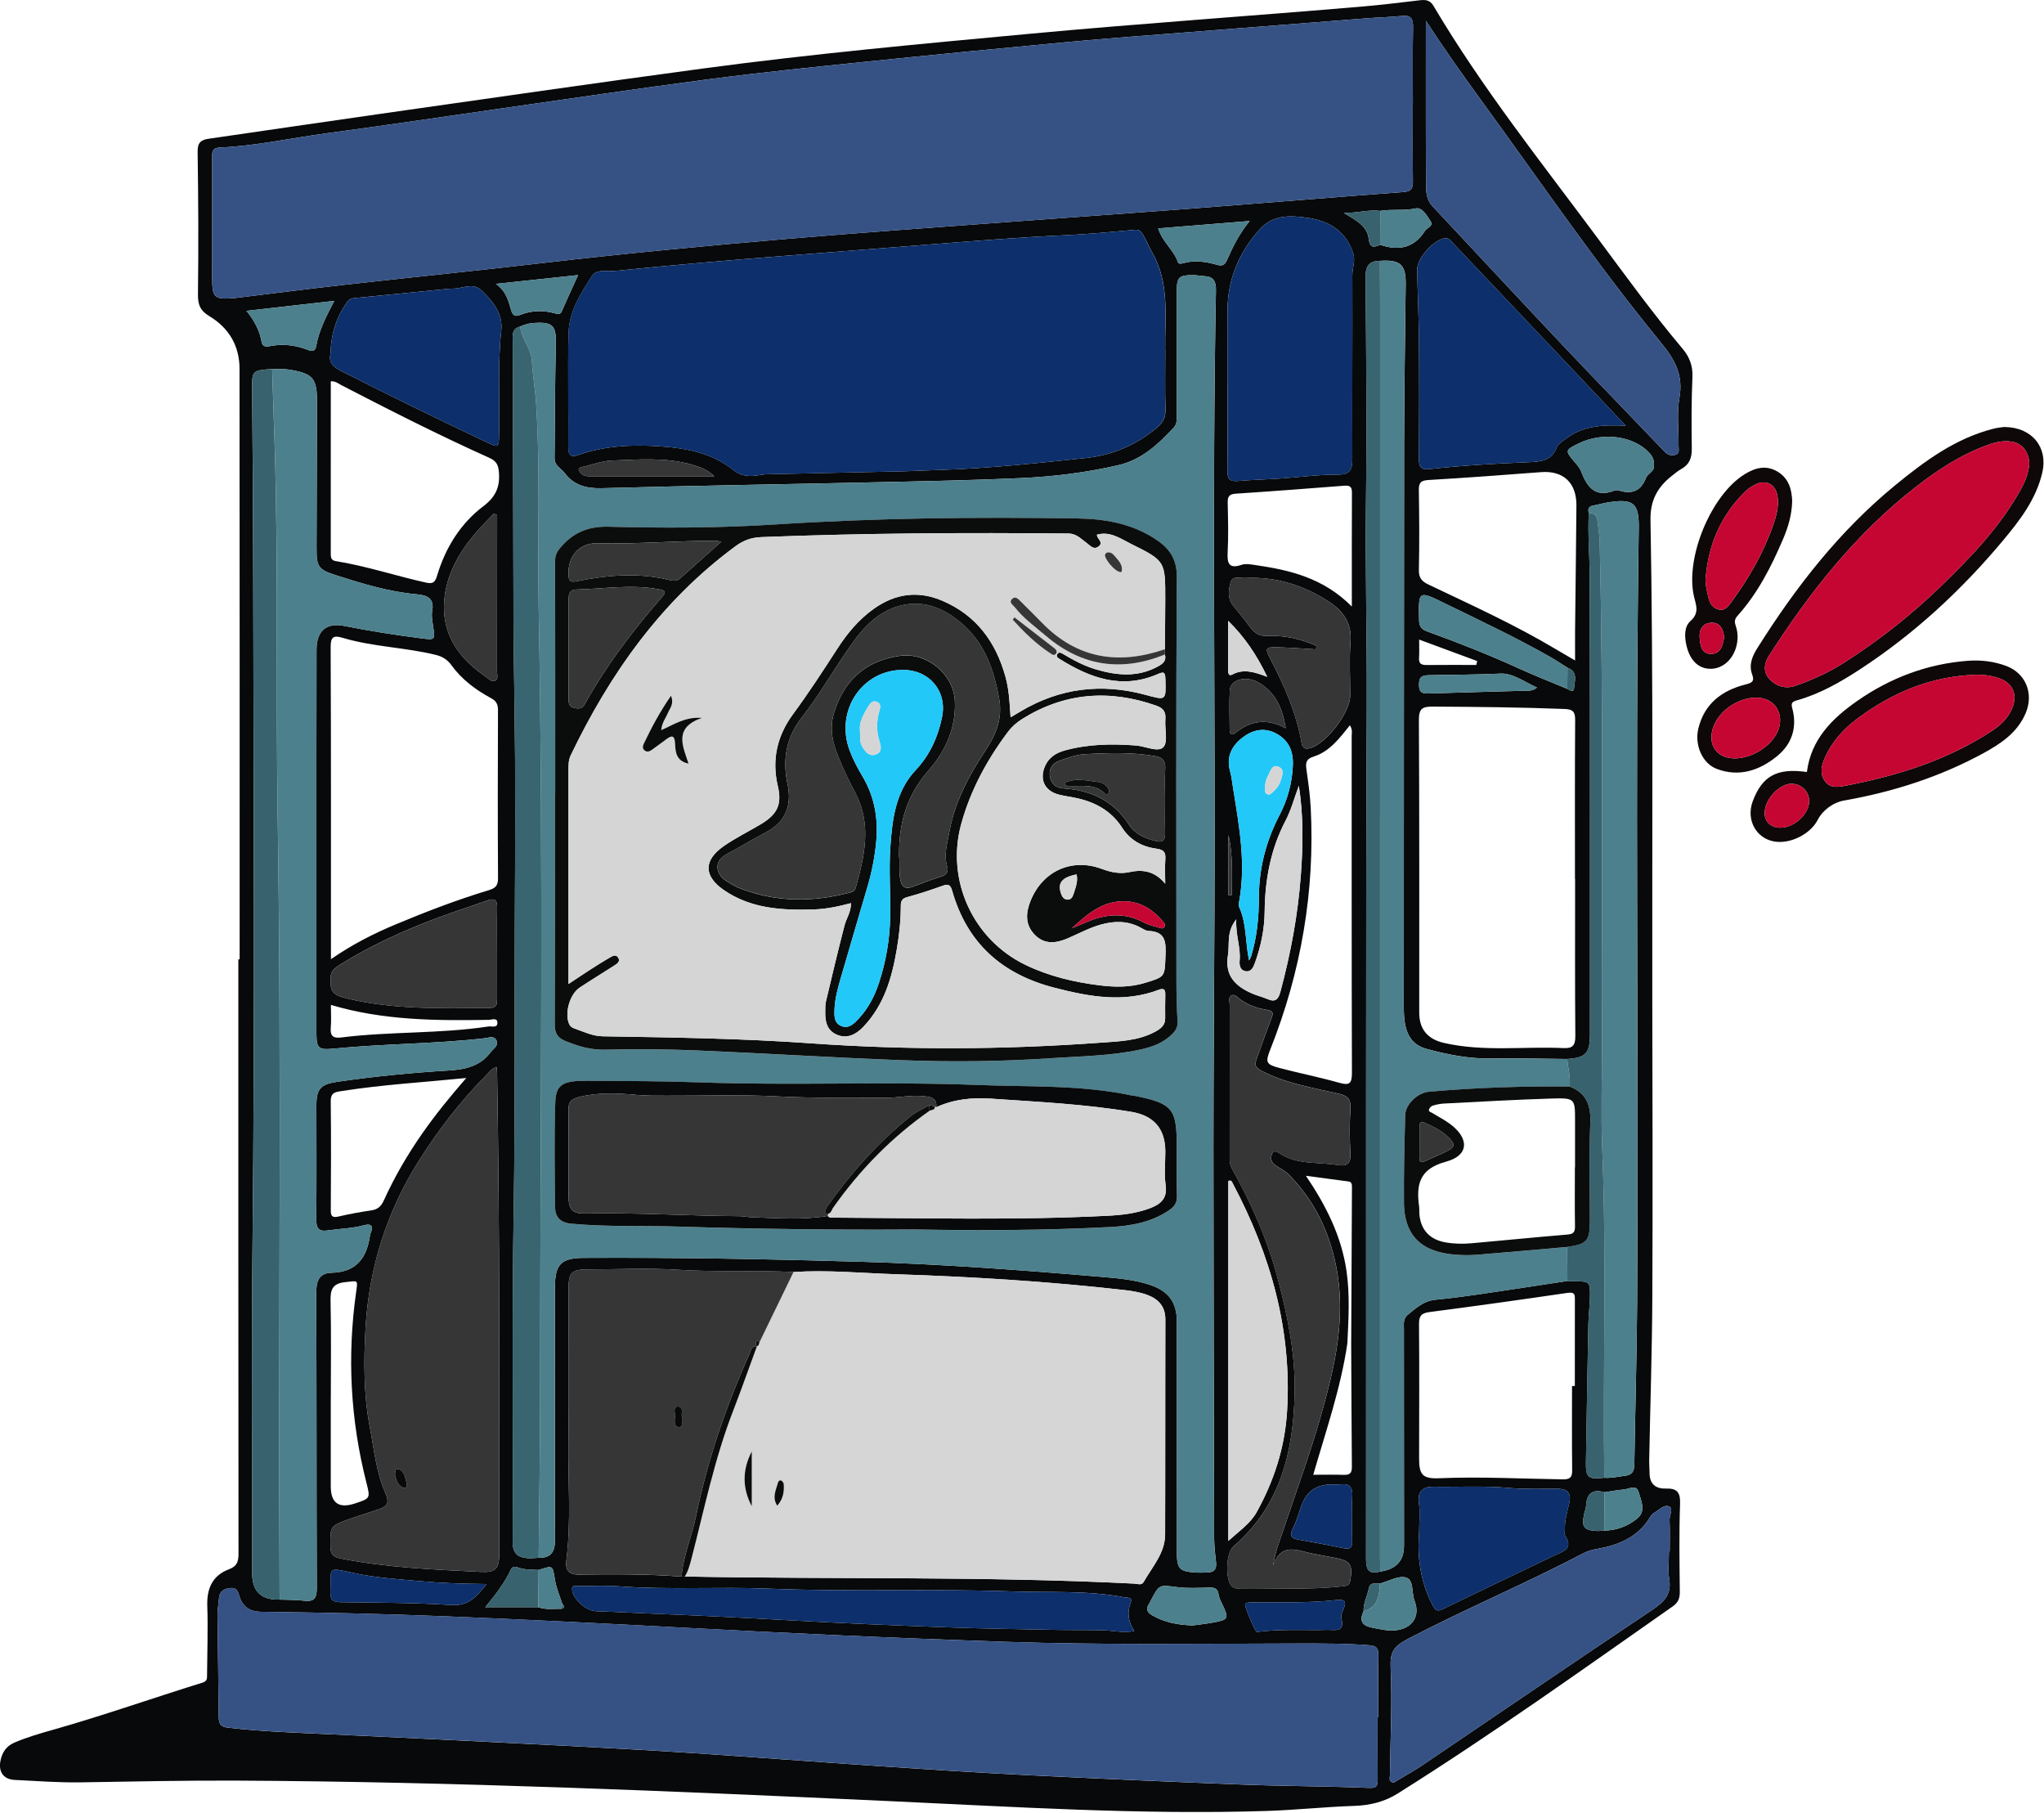 <svg width="884" height="784" viewBox="0 0 884 784" fill="none" xmlns="http://www.w3.org/2000/svg">
<g clip-path="url(#clip0_7278_41)">
<path d="M103.64 414.82C103.64 329.69 103.68 244.55 103.59 159.42C103.59 149.56 98.98 141.75 90.56 136.72C86.54 134.32 85.55 131.67 85.61 127.12C85.89 106.63 85.77 86.14 85.47 65.65C85.41 61.77 86.8 60.48 90.26 59.99C115.14 56.42 140 52.7 164.89 49.17C211.36 42.57 257.82 35.82 304.34 29.58C351.21 23.29 398.31 18.97 445.4 14.6C493.65 10.12 541.99 6.87 590.26 2.73C598.22 2.05 606.15 1.02 614.09 0.11C616.53 -0.17 618.45 -0.01 619.96 2.54C640.97 38.02 666.63 70.22 691.15 103.23C703.07 119.28 714.79 135.47 727.68 150.77C730.68 154.33 732.17 158.17 731.95 163.06C731.5 173.37 731.54 183.71 731.67 194.04C731.72 197.94 730.67 200.8 727.19 202.76C725.61 203.65 724.18 204.85 722.75 205.99C716.77 210.82 713.66 216.46 713.81 224.8C715.07 293.77 714.47 362.74 714.59 431.72C714.66 474.54 714.82 517.35 714.61 560.17C714.5 583.82 713.71 607.47 713.26 631.12C713.22 633.11 713.41 635.11 713.42 637.1C713.45 641.78 716.25 643.79 720.44 643.65C725.45 643.48 726.78 645.35 726.6 650.38C726.15 663.03 726.37 675.7 726.49 688.36C726.52 691.12 725.78 692.95 723.45 694.58C684.17 722.1 645.14 749.99 604.5 775.5C598.8 779.08 592.52 780.64 585.67 780.86C573.03 781.27 560.42 782.65 547.78 783.05C493.26 784.77 438.87 781.27 384.46 778.78C290.6 774.47 196.73 770.4 102.75 769.93C80.09 769.82 57.44 770.32 34.78 770.68C25.31 770.83 15.83 770.07 6.36 769.63C1.62 769.41 -0.76 766.24 0.19 761.4C0.89 757.8 2.64 755.03 6.27 753.47C11.8 751.1 17.56 749.47 23.31 747.84C44.92 741.7 66.11 734.23 87.56 727.57C89.68 726.91 89.54 725.73 89.55 724.27C89.63 714.27 89.97 704.27 89.65 694.29C89.41 686.72 91.95 681.19 99.13 678.5C102.62 677.19 103.16 675.07 103.15 671.73C103.06 586.09 103.08 500.46 103.08 414.82C103.26 414.82 103.44 414.82 103.62 414.82H103.64ZM242.86 695.63C244.75 695.15 243.86 694.3 243.16 693.47C242.07 690 240.56 686.6 240 683.05C239 676.83 239.25 676.79 232.95 678.85C230.16 678.66 227.34 678.85 224.59 677.95C223.42 677.57 221.75 676.97 221.02 678.53C218.33 684.28 214.55 689.32 209.85 694.95H232.83C236.11 696.17 239.51 695.54 242.86 695.64V695.63ZM693.81 661.83C699.1 661.74 703.86 660 707.93 656.72C712.12 653.33 709.71 648.96 708.71 645.24C707.76 641.71 704.54 643.86 702.3 644.05C699.51 644.29 696.74 644.83 693.96 645.24C689.02 643.85 686.28 645.49 685.99 650.84C685.91 652.29 685.27 653.7 685 655.15C684.02 660.28 685.1 661.66 690.38 661.97C691.52 662.04 692.67 661.89 693.82 661.83H693.81ZM596.94 91.2C591.87 90.51 587 92.21 581.14 92.03C586.25 95.15 591.24 97.54 591.93 103.19C592.42 107.24 594.07 107.12 596.88 105.84C604.79 108.55 611.48 107.34 616.25 99.87C617.15 98.46 620.12 97.77 618.71 95.65C617.12 93.26 615.11 89.49 612.23 90.12C607.09 91.25 601.97 90.32 596.93 91.19L596.94 91.2ZM589.72 696.71C587.73 700.96 589.13 703.01 593.72 703.86C596.99 704.46 600.17 705.28 603.52 704.94C610.78 704.21 614.35 698.9 611.79 692.24C610.45 688.78 611.52 683.19 608.18 682.14C604.97 681.13 600.65 683.69 596.82 684.69C594.96 684.78 592.55 684 592.02 686.74C591.37 690.09 589.58 693.18 589.72 696.7V696.71ZM582.72 580.83C579.88 600.2 573.44 618.69 567.96 637.68C572.85 637.68 577.01 637.58 581.16 637.72C583.68 637.8 584.7 637.01 584.67 634.32C584.5 616.51 584.46 598.69 584.37 580.88C584.48 558.44 584.6 536.01 584.7 513.57C584.7 512.41 584.78 511.08 583.2 510.86C577.27 510.04 571.34 509.27 564.79 508.41C573.6 521.43 580.14 534.52 582.34 549.52C583.87 559.97 583.2 570.39 582.72 580.83ZM677.93 288.74C675.41 287.16 672.94 285.48 670.35 284.01C655.6 275.63 640.26 268.42 625.04 260.98C613.33 255.25 613.46 255.21 613.73 268.28C613.79 271.22 615.05 272.24 617.52 273.13C630.96 277.98 644.23 283.25 657.24 289.18C664.01 292.27 670.96 294.97 677.82 297.85C678.91 298.38 680.62 299.72 680.77 297.54C680.99 294.4 682.58 290.44 677.92 288.74H677.93ZM693.84 638.99C696.87 639.22 699.79 638.48 702.76 638.13C705.99 637.74 706.79 636.09 706.83 633.11C707.18 609.97 707.88 586.82 708.04 563.68C708.77 451.93 707.09 340.17 708.74 228.41C708.9 217.48 706.46 215.47 695.37 217.25C693.24 217.59 691.16 218.23 689.04 218.6C687.06 218.95 686.63 220.06 687.14 221.81C686.63 231.12 687.52 240.41 687.54 249.71C687.71 315.61 687.64 381.5 687.63 447.4C687.63 455.44 685.75 457.39 677.83 457.9C666.84 457.81 655.85 457.51 644.87 457.68C635.26 457.83 626.02 456.01 616.85 453.51C612.3 452.27 609.4 449.31 608.13 444.75C607.27 441.67 607.13 438.53 607.13 435.35C607.18 354.29 607.15 273.23 607.26 192.18C607.29 169.04 607.71 145.9 607.95 122.76C608.04 114.39 605.59 112.2 596.81 112.78C592.25 112.84 590.57 114.94 590.6 119.66C590.84 151.6 591.2 183.55 590.79 215.48C590.4 245.26 591.24 275.02 591.12 304.8C590.6 427.89 590.93 550.98 590.8 674.06C590.8 678.97 592.08 680.86 596.95 679.51C603.803 678.59 607.227 674.85 607.22 668.29C607.2 637.04 607.18 605.78 607.18 574.53C607.18 572.41 606.79 570.19 608.79 568.54C612.38 565.59 615.79 562.48 620.79 562C626.9 561.41 633 560.62 639.07 559.74C652.03 557.85 664.96 555.85 677.91 553.89C678.91 553.93 679.9 553.99 680.9 554C687.47 554.03 687.77 554.24 687.64 560.68C687.56 564.65 687.03 568.61 686.95 572.59C686.55 592.52 686.22 612.45 685.9 632.39C685.8 638.92 686.87 639.76 693.86 638.97L693.84 638.99ZM294.79 681.72C295.25 681.71 295.71 681.69 296.16 681.68C360.92 682.92 425.72 681.49 490.44 684.75C491.86 684.82 493.7 685.66 494.61 684.06C498.32 677.48 503.87 671.6 503.9 663.47C504.01 632.5 503.9 601.52 504 570.55C504.02 565.04 501.09 561.81 496.46 560.03C493.4 558.85 490.03 558.25 486.75 557.88C453.64 554.1 420.4 552.05 387.11 550.97C372.49 550.49 357.86 549.06 343.2 550.02C326.6 549.17 309.99 550.12 293.37 549.05C280.28 548.21 267.09 548.87 253.95 548.89C247.21 548.89 245.89 550.27 245.89 557.14C245.89 579.27 246.12 601.4 245.84 623.52C245.62 640.61 247.09 657.73 244.93 674.8C244.44 678.69 245.76 680.91 250.46 680.85C265.24 680.66 280.03 680.59 294.79 681.73V681.72ZM120.98 691.66C124.47 691.8 128 691.7 131.45 692.13C135.94 692.7 137.02 690.98 137 686.61C136.83 644.14 136.97 601.66 136.75 559.19C136.72 553.96 137.99 550.45 143.42 550.33C154.4 550.08 158.76 543.6 160.07 533.82C160.09 533.66 160.16 533.5 160.22 533.35C161.66 530.13 160.64 528.91 157.25 529.83C152.23 531.19 147.04 531.24 141.95 532.01C137.8 532.64 136.74 531.16 136.78 527.2C136.95 510.71 136.84 494.22 136.84 477.73C136.84 470.76 138.79 468.81 145.82 467.77C161.96 465.4 178.18 463.84 194.45 462.85C201.48 462.42 207.78 460.91 212.26 454.92C213.42 453.37 215.69 452.25 214.72 449.93C213.76 447.63 211.44 448.72 209.84 448.9C188.02 451.42 166.03 451.26 144.19 453.43C137.69 454.08 136.86 453.17 136.85 446.8C136.84 421.32 136.85 395.83 136.85 370.35C136.85 340.54 136.83 310.72 136.89 280.91C136.91 272.78 141.12 269.09 148.92 270.65C159.85 272.83 170.84 274.56 181.89 275.97C188.3 276.79 188.24 276.94 187.24 270.25C186.95 268.28 186.54 266.19 186.9 264.29C187.98 258.68 184.77 257.38 180.26 256.97C168.24 255.89 156.77 252.41 145.36 248.75C137.57 246.25 136.89 245.1 136.9 236.88C136.93 215.89 137.01 194.91 137.09 173.92C137.13 163.6 135.47 161.53 125.14 159.83C122.71 159.43 120.17 159.63 117.69 159.56C109.09 160.15 108.95 160.23 109.03 168.54C109.3 195.67 109.47 222.8 109.51 249.92C109.66 346.14 110.23 442.36 109.2 538.58C108.69 585.86 109.09 633.15 109.07 680.43C109.07 688.157 113.033 691.897 120.96 691.65L120.98 691.66ZM232.98 673.59C238.38 673.75 240.16 670.71 239.96 665.81C239.88 663.82 239.99 661.81 239.99 659.81C240 625.33 240.01 590.84 240.02 556.36C240.02 546.7 242.71 543.95 252.4 543.9C292.37 543.68 332.31 544.4 372.27 545.57C406.91 546.58 441.41 549.14 475.91 552.07C483.19 552.69 490.53 553.25 497.54 555.63C505.44 558.31 508.98 563.2 508.98 571.45C508.98 604.77 508.98 638.08 508.99 671.4C508.99 678.29 510.06 679.47 516.92 679.95C518.74 680.08 520.58 679.98 522.41 679.92C525.16 679.83 526.21 678.36 525.93 675.67C525.57 672.2 525.12 668.71 525.11 665.23C524.96 608.93 524.8 552.63 524.8 496.32C524.8 462.01 525.09 427.7 525.24 393.38C525.63 304.1 524.2 214.82 525.88 125.55C525.95 121.58 524.83 119.63 520.89 119.4C519.23 119.31 517.59 118.97 515.93 118.96C509.91 118.93 508.95 119.88 508.94 125.84C508.92 143.66 508.94 161.49 508.94 179.31C508.94 181.29 509.15 183.25 507.58 184.94C500.83 192.2 493.7 198.83 483.6 201.16C469.78 204.34 455.73 206.08 441.61 206.72C421.16 207.65 400.68 208.05 380.21 208.5C340.25 209.38 300.28 209.99 260.32 211.09C253.59 211.27 248.28 209.91 244.19 204.52C242.64 202.48 239.81 201.39 239.84 198.18C240.03 181.69 240 165.2 240.4 148.71C240.59 140.98 239.12 139.15 231.28 139.63C229.1 139.76 226.98 140.17 225.03 141.2C221.09 142.1 221.77 145.22 221.78 147.99C221.87 187.59 221.95 227.19 222.08 266.79C222.12 279.77 222.34 292.74 222.53 305.72C222.98 335.82 222.82 365.93 222.67 396.04C222.45 438.33 222.86 480.61 222.17 522.9C221.39 570.86 221.99 618.83 221.75 666.8C221.73 671.75 223.91 673.35 228.04 673.74C229.67 673.89 231.34 673.64 233 673.58L232.98 673.59ZM611.02 45.02H611.04C611.04 34.03 610.89 23.03 611.12 12.04C611.2 8.25 610.42 6.43 606.24 6.89C601.62 7.4 596.95 7.46 592.3 7.82C566.61 9.8 540.93 11.8 515.24 13.83C497.51 15.23 479.77 16.5 462.06 18.14C432.44 20.89 402.84 23.77 373.25 26.81C351.1 29.08 328.93 31.34 306.85 34.22C276.7 38.15 246.63 42.65 216.53 46.93C191.53 50.49 166.55 54.25 141.52 57.59C126.05 59.66 110.75 63.1 95.11 63.79C91.42 63.95 91.77 66.09 91.77 68.46C91.77 85.62 91.77 102.77 91.76 119.93C91.76 128.8 92.59 129.59 101.52 128.89C102.18 128.84 102.84 128.72 103.5 128.64C118.67 126.8 133.83 124.85 149.02 123.14C177.42 119.96 205.87 117.09 234.26 113.78C269.76 109.64 305.33 106.3 340.93 103.25C371.9 100.6 402.91 98.46 433.91 96.15C461.43 94.1 488.96 92.2 516.48 90.1C546.64 87.8 576.79 85.28 606.95 83.04C610.31 82.79 611.1 81.6 611.06 78.5C610.92 67.34 611 56.18 611 45.02H611.02ZM595.8 742.58C595.89 742.58 595.98 742.58 596.08 742.58C596.08 733.59 596.01 724.59 596.12 715.6C596.16 712.71 595.33 711.63 592.21 711.39C582.07 710.62 571.92 710.64 561.77 710.65C519.31 710.7 476.85 711.34 434.39 709.9C409.62 709.06 384.86 708.09 360.1 706.97C339.66 706.04 319.22 705.06 298.78 703.97C263.06 702.06 227.34 700.27 191.6 698.85C165.5 697.81 139.37 697.26 113.25 696.95C107.68 696.88 104.82 694.58 103.44 689.89C102.76 687.58 102.03 686.39 99.49 686.68C96.87 686.98 95.03 688.01 94.74 690.85C94.47 693.49 94.06 696.14 94.08 698.79C94.21 713.27 94.5 727.75 94.6 742.23C94.62 745.16 95.2 746.66 98.62 747.05C113.51 748.74 128.46 749.25 143.4 749.93C176.63 751.46 209.85 753.1 243.07 754.8C262 755.77 280.94 756.79 299.86 758.04C326.73 759.81 353.58 761.89 380.44 763.69C401.51 765.1 422.58 766.48 443.67 767.53C474.9 769.08 506.14 770.46 537.39 771.65C555.52 772.34 573.68 772.34 591.8 773.07C595.1 773.2 595.85 772.53 595.83 769.58C595.75 760.59 595.8 751.59 595.8 742.6V742.58ZM503.93 151.55C503.73 137.09 506.07 122.33 498.12 108.85C496.63 106.32 495.68 103.42 493.97 100.94C493.14 99.73 492.32 99.24 490.7 99.38C480.63 100.28 470.55 101.27 460.45 101.72C440.87 102.6 421.34 104.21 401.81 105.73C380.63 107.38 359.45 109.04 338.28 110.71C314.29 112.6 290.33 114.66 266.4 117.1C262.91 117.46 258.01 116.22 256.09 119.21C251.28 126.68 246.19 134.55 245.93 143.72C245.45 160.2 245.97 176.7 245.8 193.19C245.76 196.99 246.84 197.88 250.27 196.68C261.8 192.66 273.79 192.17 285.77 193.01C296.95 193.79 308 195.91 317.05 203.18C320.32 205.81 323.56 206.05 327.25 205.61C328.73 205.44 330.2 205.09 331.69 205.06C350.66 204.63 369.62 204.27 388.59 203.84C394.57 203.71 400.55 203.38 406.51 203.19C427.61 202.54 448.54 200.28 469.5 198.05C481.38 196.79 491.52 192.33 500.53 184.78C502.95 182.75 504.17 180.42 504.06 177.02C503.79 168.53 503.97 160.03 503.97 151.54L503.93 151.55ZM214.82 461.38C212.55 462 211.67 463.51 210.54 464.65C199.23 476 189.53 488.62 181 502.16C167.07 524.27 159.54 548.49 158.08 574.45C157.28 588.7 157.26 603.06 159.96 617.2C161.79 626.79 162.72 636.7 166.71 645.67C168.65 650.04 167.25 651.43 163.74 652.63C159.5 654.09 155.19 655.38 150.97 656.89C142.65 659.87 142.79 659.91 142.91 668.89C142.95 672.01 144.12 673.24 147.11 673.84C167.19 677.87 187.57 678.65 207.92 679.69C214.45 680.02 215.94 678.3 215.94 671.52C215.92 602.25 216.16 532.98 214.98 463.72C214.97 463.06 214.9 462.41 214.83 461.38H214.82ZM681.21 380.01H681.15C681.15 357.18 681.07 334.36 681.23 311.53C681.26 307.98 680.55 306.71 676.69 306.56C657.7 305.82 638.72 305.64 619.72 305.53C615.08 305.5 613.63 306.41 613.65 311.4C613.89 353.55 613.79 395.71 613.8 437.86C613.8 444.967 617.373 449.333 624.52 450.96C641.65 454.88 659.05 452.38 676.31 453.19C680.18 453.37 681.34 451.95 681.31 447.99C681.11 425.33 681.21 402.67 681.21 380.01ZM143.12 414.75C152.48 408.29 161.63 403.67 171.13 399.7C184.33 394.18 197.67 389.06 211.37 384.92C214.12 384.09 215.41 383.04 215.39 379.85C215.24 355.55 215.28 331.26 215.37 306.96C215.37 304.47 214.59 303.06 212.38 301.88C205.73 298.3 199.71 293.8 195.25 287.64C193.44 285.15 191.33 283.88 188.47 283.17C175.21 279.91 161.38 279.73 148.26 275.81C144.29 274.62 142.98 275.27 143 279.89C143.2 323.16 143.12 366.43 143.13 409.7C143.13 411 143.13 412.3 143.13 414.76L143.12 414.75ZM616.67 8.97C616.67 32.77 616.61 56.57 616.74 80.37C616.76 83.43 617.12 86.61 619.51 89.15C638.41 109.29 657.18 129.55 676.15 149.62C690.67 164.98 705.43 180.11 720.02 195.4C721.39 196.83 722.87 197.1 724.52 196.69C726.58 196.18 725.94 194.31 725.96 192.94C726.05 185.95 725.11 178.79 726.32 172C728.05 162.28 724.47 155.61 718.48 148.32C690.7 114.5 666.05 78.3 640.28 42.96C632.18 31.85 624.28 20.63 616.67 8.96V8.97ZM550.65 676.84C551.49 670.82 553.61 665.87 555.31 660.77C560.65 644.69 566.54 628.8 571.19 612.47C577.27 591.12 582.35 569.73 577.83 547.36C574.77 532.2 568.24 518.73 557.22 507.71C555.5 505.99 553.07 505 551.12 503.48C549.63 502.32 549.53 500.49 550.14 498.89C550.7 497.41 552.1 497.82 553.09 498.5C560.86 503.83 570.02 502.32 578.58 503.76C582.57 504.43 584.27 503.07 584.03 498.7C583.68 492.22 583.64 485.69 584.05 479.22C584.31 475.17 582.65 473.76 579.07 472.93C567.79 470.33 556.33 468.54 545.77 463.11C542.34 461.35 542.73 459.97 543.61 457.52C545.69 451.73 547.77 445.95 549.94 440.19C550.74 438.06 550.71 437.06 547.92 436.64C543.83 436.02 539.9 434.62 536.39 432.18C535.27 431.4 534.11 429.61 532.57 430.44C531.06 431.26 531.83 433.17 531.83 434.58C531.79 456.4 531.8 478.23 531.81 500.05C531.81 501.86 531.82 503.58 532.81 505.33C541.3 520.45 548.21 536.15 552.67 553.05C556.97 569.34 560.29 585.6 559.92 602.53C559.36 627.97 553.68 651.23 533.38 668.75C530.26 671.44 529.94 682.46 532.46 685.61C533.15 686.47 534.03 686.83 535.07 686.81C550.53 686.53 566.02 687.67 581.45 685.8C583.02 685.61 583.69 684.99 583.98 683.37C585.17 676.63 584.06 674.88 577.42 673.62C574 672.97 570.58 672.37 567.17 671.67C560.9 670.39 554.06 666.88 550.68 676.81L550.65 676.84ZM721.81 670.8C721.91 670.8 722.02 670.8 722.12 670.8C722.12 666.3 722.27 661.8 722.05 657.32C721.95 655.25 723.85 652.26 721.83 651.36C719.67 650.4 717.43 653.04 715.3 654.21C714.49 654.65 713.9 655.6 713.38 656.43C708.18 664.73 700.01 668.07 690.92 669.71C688.76 670.1 686.73 670.6 684.78 671.62C659.88 684.7 633.9 695.59 608.95 708.62C602.77 711.85 601.13 714.3 601.43 721.13C602.13 736.54 601.31 752.02 601.12 767.47C601.11 768.56 600.53 769.92 601.91 770.57C602.95 771.07 603.77 770.19 604.61 769.69C608.03 767.63 611.55 765.72 614.85 763.49C648.07 741.03 681.18 718.41 714.52 696.14C719.67 692.7 723.02 689.45 721.91 682.76C721.27 678.87 721.79 674.79 721.79 670.8H721.81ZM530.86 166.08H530.89C530.89 178.56 531 191.05 530.82 203.52C530.77 207.01 531.83 208.28 535.36 207.98C541.47 207.46 547.62 207.31 553.74 206.9C562.01 206.34 570.28 205.18 578.54 205.22C584.34 205.25 584.88 202.68 584.86 197.96C584.75 171.67 584.97 145.37 584.86 119.08C584.85 115.81 586.34 112.76 585.17 109.28C582.01 99.82 574.61 95.49 565.8 94.23C558.63 93.21 550.81 92.53 544.91 99.06C535.88 109.05 530.97 120.62 530.87 134.12C530.79 144.77 530.85 155.42 530.85 166.07L530.86 166.08ZM703.1 184.1C695.27 175.79 688.35 168.43 681.41 161.09C663.82 142.49 646.23 123.9 628.61 105.33C627.62 104.29 626.8 102.85 624.99 103.03C620.17 103.53 612.81 111.62 612.9 116.58C613.09 126.87 613.6 137.16 613.68 147.46C613.82 164.43 613.81 181.41 613.68 198.38C613.65 201.78 614.49 203.25 618.15 202.84C632.33 201.26 646.57 200.46 660.82 199.87C665.96 199.66 670.99 199.46 673.3 193.42C673.88 191.9 675.78 190.8 677.22 189.71C684.55 184.13 693.13 183.56 703.09 184.1H703.1ZM679.89 599.3C680.29 599.3 680.69 599.3 681.09 599.3C681.09 586.98 681.07 574.66 681.11 562.34C681.11 560.19 681.34 558.54 678.04 559.02C658.13 561.94 638.2 564.73 618.24 567.33C614.66 567.8 613.66 569.03 613.7 572.63C613.88 591.94 613.77 611.26 613.74 630.57C613.74 637.64 615.17 639.49 622.49 639.18C640.32 638.43 658.11 639.41 675.92 639.66C678.95 639.7 679.98 638.85 679.94 635.75C679.79 623.6 679.88 611.45 679.88 599.29L679.89 599.3ZM143.06 164.86C143.06 189.83 143.06 214.62 143.05 239.4C143.05 241.02 143.17 242.29 145.21 242.62C158.52 244.75 171.32 249.08 184.47 251.96C187.71 252.67 188.34 251.19 189.1 248.68C192.74 236.76 199.12 226.39 209.04 218.89C214.34 214.88 216.28 210.64 215.78 204.25C215.52 200.95 214.65 199.32 211.62 197.96C189.92 188.22 168.72 177.44 147.59 166.52C146.3 165.85 145.15 164.76 143.07 164.87L143.06 164.86ZM681.2 285.58C681.2 280.68 681.16 276.59 681.2 272.5C681.39 254.54 681.63 236.57 681.78 218.61C681.86 208.71 676.08 203.41 666.5 204.15C650.25 205.4 633.99 206.6 617.72 207.56C614.42 207.75 613.58 208.81 613.63 211.97C613.82 223.45 613.89 234.93 613.65 246.4C613.58 249.81 614.8 251.33 617.72 252.72C636.32 261.59 655.11 270.1 672.84 280.69C675.35 282.19 677.89 283.65 681.2 285.58ZM142.94 152.98C141.95 156.69 144.08 158.65 147.69 160.49C168.3 170.97 189.08 181.1 209.99 190.98C215.84 193.75 215.72 193.79 215.86 187.32C216.19 172.53 215.19 157.72 216.79 142.94C217.58 135.62 213.27 130.42 208.36 125.68C205 122.43 201.23 124.17 197.54 124.69C196.39 124.85 195.21 124.76 194.05 124.87C180.35 126.22 166.66 127.61 152.96 128.93C151.47 129.07 150.65 129.78 149.83 130.98C145.38 137.47 143.11 144.63 142.94 152.97V152.98ZM583.8 313.61C579.24 319.33 575.02 324.95 568.24 327.09C564.68 328.21 564.62 330.01 565.04 332.93C565.81 338.36 566.59 343.82 566.87 349.29C568.73 385.4 562.72 420.22 549.38 453.8C547.17 459.36 547.52 460.26 553.43 461.81C561.95 464.05 570.62 465.76 579.09 468.16C583.51 469.41 584.71 468.69 584.69 463.88C584.53 415.42 584.6 366.95 584.58 318.48C584.58 317.06 585.06 315.54 583.8 313.61ZM490.55 705.24C488.04 701.31 487.29 697.43 488.93 693.24C490 690.51 487.84 690.96 486.24 690.66C470.12 687.58 453.74 688.68 437.51 688.11C402.58 686.88 367.61 688.36 332.66 686.93C311.05 686.05 289.4 687.5 267.78 685.92C261.98 685.5 256.13 685.77 250.3 685.83C249.08 685.84 246.96 685.01 247.47 687.83C248.18 691.74 253.64 696.55 257.67 696.67C264.15 696.87 270.62 697.25 277.09 697.51C298.83 698.38 320.56 699.43 342.29 700.65C364.51 701.9 386.75 702.8 408.99 703.62C424.94 704.21 440.91 704.43 456.88 704.75C463.87 704.89 470.88 704.71 477.86 704.97C481.93 705.12 485.97 706.18 490.56 705.23L490.55 705.24ZM531.23 666.29C536.07 661.89 540.76 658.73 543.45 653.91C550.98 640.39 555.66 625.9 556.63 610.38C558.82 575.13 549.53 542.58 533.16 511.74C532.83 511.11 532.61 510.07 531.23 510.66V666.3V666.29ZM613.77 662.25C612.85 673.22 614.24 683.66 619.38 693.67C620.88 696.6 621.56 696.95 624.24 695.65C640.09 687.96 656 680.39 671.88 672.76C675.6 670.97 680.82 669.97 676.82 663.83C676.51 663.36 676.79 662.52 676.77 661.86C676.63 657.82 677.67 653.97 678.64 650.11C679.7 645.91 678.107 643.797 673.86 643.77C666.88 643.7 659.85 644.01 652.91 643.39C641.94 642.4 630.98 643.01 620.02 642.86C615.83 642.8 612.92 644.47 613.65 649.78C614.21 653.86 613.76 658.08 613.76 662.24L613.77 662.25ZM214.97 412.38C214.97 405.72 214.89 399.06 215 392.4C215.06 389.09 213.81 388.25 210.75 389.35C203.56 391.93 196.27 394.25 189.12 396.92C174.31 402.46 159.95 408.98 146.53 417.45C144.45 418.77 142.99 420.12 142.94 422.91C142.84 428.8 143.7 430.18 150.02 431.71C170.43 436.65 191.22 435.95 211.97 435.82C214.98 435.8 214.99 433.98 214.98 431.85C214.95 425.36 214.97 418.87 214.97 412.37V412.38ZM569.39 279.29L569.13 280.78C563.59 280.47 558.06 280.03 552.52 279.88C547.33 279.74 546.98 280.27 549.3 284.7C555.41 296.36 560.66 308.32 562.96 321.39C563.32 323.45 564.53 324.08 566.59 323.5C573.65 321.51 583.91 308.16 583.94 300.79C583.97 292.97 583.48 285.12 584.08 277.35C584.7 269.27 580.83 264.16 574.69 260.14C563.7 252.93 551.66 249.27 538.45 249.93C536.26 250.04 533.06 248.84 532.27 251.65C531.36 254.86 530.75 258.54 533.16 261.65C535.6 264.79 538.24 267.78 540.54 271.02C542.52 273.81 544.76 275.17 548.38 275C555.72 274.66 562.76 276.27 569.41 279.3L569.39 279.29ZM584.65 262.27C584.65 244.7 584.61 228.77 584.69 212.84C584.7 210.21 583.47 209.86 581.27 210.03C565.68 211.24 550.08 212.45 534.48 213.46C531.57 213.65 530.9 214.73 530.96 217.4C531.12 224.55 531.32 231.73 530.94 238.87C530.68 243.79 531.6 246.05 537.03 244.21C538.66 243.66 540.68 244.01 542.47 244.26C557.61 246.43 572.29 249.8 584.65 262.27ZM201.65 466.12C183.07 467.99 165.47 468.99 148.06 471.72C145.29 472.15 142.99 472.21 143.04 476.18C143.23 491.81 143.16 507.44 143.06 523.08C143.04 525.68 143.51 526.7 146.39 526.02C151.07 524.92 155.82 524.06 160.59 523.36C163.38 522.95 164.85 521.62 166 519.06C170.6 508.9 176.22 499.3 182.6 490.14C188.29 481.97 194.57 474.28 201.66 466.12H201.65ZM540.2 415.3C540.54 414.63 540.89 414.12 541.07 413.55C543.6 405.35 544.43 396.83 544.44 388.39C544.44 375.56 547.49 363.75 553.38 352.45C556.87 345.76 558.84 338.53 559.15 330.91C559.4 324.9 557.41 320.09 551.93 317.17C546.74 314.4 541.74 315.57 537.41 318.9C532.79 322.45 530.28 327.13 531.95 333.31C532.64 335.87 532.93 338.53 533.35 341.16C535.93 357.27 538.92 373.37 535.92 389.78C535.77 390.57 535.62 391.54 535.93 392.22C539.23 399.49 538.53 407.46 540.2 415.3ZM534.68 397.51C530.26 402.97 531.87 408.18 531.07 412.97C529.56 422.02 534.44 426.54 541.74 429.68C543.87 430.59 546.16 431.12 548.28 432.03C551.68 433.5 552.9 431.99 553.75 428.83C558.22 412.25 561.34 395.43 562.6 378.32C563.53 365.74 563.8 353.1 561.73 339.76C559.67 345.28 558.37 350.29 556.03 354.75C549.52 367.15 547.09 380.33 546.94 394.17C546.86 401.86 545.3 409.37 542.64 416.61C542.02 418.3 541.11 420.27 538.87 419.97C536.33 419.63 535.93 417.4 536.12 415.37C536.65 409.68 534.32 404.35 534.67 397.51H534.68ZM214.99 222.74C214.51 222.52 214.02 222.3 213.54 222.08C210.6 225.24 207.49 228.26 204.75 231.59C197.96 239.81 192.95 249.11 192.12 259.78C190.97 274.51 198.68 284.95 210.42 292.86C211.61 293.66 212.84 295.17 214.35 294.23C215.57 293.47 214.96 291.77 214.96 290.49C214.99 269.18 214.99 247.86 215 226.55C215 225.28 215 224.01 215 222.74H214.99ZM143.08 604.71H143.05C143.05 617.37 143.05 630.03 143.05 642.69C143.05 649.937 146.55 652.4 153.55 650.08C160.09 647.91 160.2 647.88 158.53 641.35C151.55 614.06 150.07 586.49 154.03 558.61C154.8 553.21 154.84 553.82 149.43 554.37C143.66 554.95 142.84 557.68 142.96 562.73C143.29 576.72 143.07 590.71 143.07 604.71H143.08ZM210.43 684.93C200.47 684.8 191.72 684.58 183 683.79C172.95 682.88 162.86 682.31 152.98 680.18C141.23 677.64 143.25 677.47 142.89 688.33C142.77 691.93 144.11 692.75 147.48 692.79C163.41 692.99 179.36 692.99 195.24 694C202.51 694.46 205.98 690.62 210.44 684.93H210.43ZM715.31 201.24C715.49 199.03 714.74 197.37 713.27 195.78C706.57 188.52 693.31 186.66 682.9 191.67C676.8 194.61 676.77 194.82 681.03 199.8C682.09 201.04 683.25 202.36 683.82 203.85C686.39 210.62 689.96 215.39 698.25 212.11C698.83 211.88 699.62 211.92 700.23 212.11C705.75 213.82 709.66 212.34 711.83 206.72C712.63 204.66 715.62 203.91 715.31 201.25V201.24ZM584.78 656.04C584.78 653.05 584.6 650.05 584.82 647.07C585.1 643.3 583.9 641.34 579.81 641.84C578.34 642.02 576.82 641.84 575.33 641.88C569.097 642.053 564.947 645.093 562.88 651C561.72 654.28 560.75 657.68 559.18 660.76C557.53 663.99 558.43 665.19 561.71 665.76C568.22 666.89 574.72 668.11 581.19 669.46C583.88 670.02 584.88 669.19 584.8 666.5C584.69 663.02 584.77 659.52 584.77 656.04H584.78ZM143.11 434.52C143.11 438.08 143.33 441.21 143.05 444.3C142.73 447.89 144.03 449.05 147.56 448.6C168.71 445.93 190.15 447.06 211.25 443.84C212.64 443.63 215.25 444.69 215.11 442.1C215 439.93 212.68 440.96 211.4 440.98C188.57 441.35 165.78 441.27 143.1 434.51L143.11 434.52ZM144.59 130.1C131.88 131.54 119.64 132.93 106.57 134.41C110.18 138.77 112.27 143.02 113.14 147.81C113.57 150.2 115.35 149.94 117.01 149.62C122.56 148.55 127.92 149.29 133.12 151.27C135.06 152.01 136.31 152.03 136.73 149.67C137.97 142.75 141.17 136.59 144.59 130.1ZM543.85 705.61C554.33 704.29 564.16 705.02 573.96 704.75C577.28 704.66 581.75 706.08 580.12 699.69C579.8 698.43 580.62 696.76 581.2 695.4C582.59 692.15 580.92 691.51 578.25 691.82C565.82 693.25 553.33 692.71 540.86 692.88C540.07 692.89 539.16 693 538.55 693.42C537.88 693.88 542.7 705.49 543.57 705.61C543.9 705.66 544.23 705.61 543.86 705.61H543.85ZM540.45 95.56C526.56 96.68 513.9 97.7 500.9 98.75C502.78 104.75 507.71 108.13 509.44 113.38C509.73 114.26 510.86 114.04 511.67 113.81C516.66 112.37 521.6 113.14 526.39 114.52C529.07 115.29 529.9 114.17 530.81 112.11C533.21 106.67 535.82 101.32 540.46 95.55L540.45 95.56ZM515.81 702.83C518.15 702.51 521.29 702.19 524.39 701.63C531.41 700.37 531.62 699.89 528.58 693.6C527.93 692.26 527.22 690.86 527.01 689.42C526.63 686.81 525.23 686.37 522.86 686.45C518.22 686.6 513.51 686.84 508.93 686.25C501.38 685.28 501.41 685.02 497.81 691.86C497.5 692.45 497.24 693.07 496.87 693.62C495.37 695.84 496.25 697.25 498.31 698.45C503.48 701.46 509.12 702.59 515.82 702.83H515.81ZM214.44 122.74C218.99 126 219.82 129.96 220.95 133.75C221.6 135.93 222.26 137.28 225.06 136.14C229.96 134.15 235.07 134.1 240.17 135.53C241.33 135.85 242.29 136.14 242.97 134.58C245.16 129.51 247.5 124.5 250.02 118.94C238.18 120.21 227.03 121.4 214.44 122.75V122.74ZM556.05 314.92C554.65 305.82 551.38 299.1 544.03 294.98C538.77 292.04 532.1 293.92 531.87 298.43C531.58 304.05 531.78 309.7 531.81 315.34C531.81 317.3 532.47 318.35 534.45 316.78C540.86 311.7 547.73 310.36 556.06 314.92H556.05ZM308.94 205.94C306.04 203.07 302.68 201.89 299.23 200.91C287.83 197.67 276.17 198.72 264.6 199.13C260.38 199.28 256.22 200.96 252.02 201.86C249.3 202.44 250.26 203.58 251.46 204.83C252.48 205.9 253.8 205.94 255.15 205.94C273.08 205.94 291.01 205.94 308.95 205.94H308.94ZM664.71 297.27C659.38 294.93 654.29 291.02 648.97 291.26C638.69 291.73 628.42 291.77 618.15 291.95C615.15 292 613.7 292.49 613.69 296.03C613.68 299.74 615.41 299.95 618.28 299.85C632.07 299.39 645.86 299.07 659.64 298.67C661.25 298.62 662.96 298.85 664.72 297.27H664.71ZM531.15 268.43C531.15 275.67 531.15 282.92 531.15 290.16C531.15 291.29 531.58 292.39 532.86 291.7C537.74 289.07 542.46 290.52 548.07 292.67C543.5 283.14 538.22 275.37 531.15 268.43ZM638.48 287.52C638.6 286.96 638.73 286.39 638.85 285.83C630.69 282.81 622.53 279.79 613.76 276.55C613.76 279.62 613.89 282.08 613.72 284.51C613.54 287.07 614.83 287.57 617.03 287.55C624.18 287.48 631.32 287.52 638.47 287.52H638.48ZM531.26 387.09L532.72 387.06C532.79 378.35 533.28 369.63 531.26 360.98V387.09Z" fill="#08090A"/>
<path d="M866.84 184.63C878.92 184.71 885.74 193.48 883.3 204.19C880.62 215.95 873.4 225.2 865.96 234.08C848.14 255.34 827.9 274.04 804.63 289.28C796.01 294.93 787.07 300.04 777.06 302.85C774.86 303.47 774.58 304.23 775.14 306.31C777.35 314.53 774.97 321.73 768.58 326.94C761.04 333.08 752.28 336.15 742.53 332.49C736.24 330.14 732.75 322.13 734.53 314.92C737.17 304.19 744.74 298.55 754.88 295.97C757.71 295.25 758.9 294.66 757.76 291.56C756.25 287.44 757.84 283.71 760.02 280.25C776.58 253.92 795.52 229.57 819.73 209.75C832.48 199.31 845.74 189.53 862.15 185.37C864.07 184.88 866.07 184.73 866.87 184.61L866.84 184.63ZM877.62 200.85C877.64 195.68 874.77 191.85 870.35 191.03C866.82 190.38 863.39 191.08 860.05 192.26C848.45 196.36 838.29 202.98 828.66 210.47C802.68 230.66 782.66 256.06 765.05 283.54C763.02 286.71 762.43 290.31 765.01 293.31C767.92 296.69 772.04 298.04 776.34 296.57C783.89 293.98 791.12 290.65 797.9 286.31C812.67 276.84 826.39 266.05 838.98 253.89C852.41 240.92 865.35 227.5 874.36 210.87C876.12 207.62 877.32 204.19 877.62 200.85ZM750.44 327.92C758.32 327.83 766.93 322.03 769.22 315.27C771.41 308.79 767.92 302.71 761.47 301.8C753.12 300.62 743.18 306.95 740.77 314.98C738.54 322.43 742.7 328.01 750.43 327.92H750.44Z" fill="#0E0809"/>
<path d="M781.45 333.81C783.24 319.7 792.38 310.64 803.22 303.08C817.53 293.11 833.42 287.09 850.94 285.73C856.65 285.29 862.23 285.94 867.58 287.92C876.13 291.08 879.64 299.88 876.1 308.3C872.49 316.88 865.2 321.64 857.62 325.77C838.77 336.02 818.55 342.45 797.45 346.16C792.93 346.95 788.32 350.24 786.13 354.51C782.93 360.77 774.07 365.12 767.17 363.83C759.34 362.37 755.1 354.31 758.03 346.47C762.15 335.45 768.56 331.99 781.46 333.81H781.45ZM854.07 291.79C835.15 292.46 818.55 299.41 803.49 310.56C797.37 315.09 792.42 320.55 789.25 327.57C787.73 330.94 786.99 334.26 789.1 337.54C791.2 340.81 794.67 340.4 797.71 339.82C820.4 335.51 842.21 328.76 861.69 315.88C865.33 313.48 868.46 310.47 870.21 306.33C872.73 300.35 870.52 295.27 864.42 293.21C861.09 292.08 857.62 291.64 854.07 291.8V291.79ZM782.44 346.62C782.55 342.42 779.32 339.05 775.02 338.9C769.83 338.72 763.49 345.24 763.2 351.06C763 355.16 765.66 357.87 769.92 357.9C775.87 357.95 782.28 352.16 782.44 346.61V346.62Z" fill="#0E0809"/>
<path d="M775.09 216.65C774.94 222.73 773.32 227.99 771.18 233.02C766.09 244.98 760.21 256.52 751.44 266.28C750.05 267.83 750.13 269.04 750.71 270.71C751.76 273.79 751.71 276.9 750.79 280.03C749.18 285.52 744.68 289.27 739.69 289.19C734.51 289.11 730.94 285.56 729.44 279.39C728.48 275.44 728.31 271.01 731.11 268.52C735.09 264.98 733.51 261.67 732.64 257.98C728.7 241.27 740.01 213.94 754.62 205C759.09 202.26 763.76 200.97 768.7 203.89C773.76 206.88 774.89 211.78 775.1 216.64L775.09 216.65ZM737.65 250.09C737.48 252.66 738.14 255.06 738.66 257.51C739.24 260.29 740.23 262.76 743.17 263.53C746.21 264.33 747.7 261.82 749.12 259.87C756.5 249.73 762.73 238.94 766.86 227.04C768.23 223.1 769.37 219.07 768.79 214.83C768.05 209.39 763.83 207.1 758.97 209.57C757.36 210.39 755.81 211.49 754.53 212.76C744.17 223.06 738.82 235.65 737.66 250.09H737.65ZM745.68 275.63C745.3 272.12 744.02 269.26 740.38 269.26C736.49 269.26 734.8 272.19 735.07 275.7C735.31 278.95 735.79 282.98 740.34 282.74C744.55 282.52 744.96 278.65 745.68 275.62V275.63Z" fill="#0E0809"/>
<path d="M611.02 45.02C611.02 56.18 610.93 67.34 611.08 78.5C611.12 81.6 610.33 82.79 606.97 83.04C576.8 85.28 546.66 87.8 516.5 90.1C488.98 92.2 461.45 94.1 433.93 96.15C402.93 98.46 371.92 100.6 340.95 103.25C305.35 106.3 269.78 109.64 234.28 113.78C205.89 117.09 177.45 119.96 149.04 123.14C133.85 124.84 118.69 126.79 103.52 128.64C102.86 128.72 102.2 128.84 101.54 128.89C92.61 129.6 91.77 128.8 91.78 119.93C91.8 102.77 91.8 85.62 91.79 68.46C91.79 66.1 91.44 63.96 95.13 63.79C110.77 63.1 126.07 59.66 141.54 57.59C166.57 54.24 191.54 50.48 216.55 46.93C246.65 42.65 276.72 38.15 306.87 34.22C328.95 31.34 351.11 29.09 373.27 26.81C402.86 23.77 432.46 20.89 462.08 18.14C479.79 16.5 497.53 15.23 515.26 13.83C540.94 11.81 566.63 9.81 592.32 7.82C596.96 7.46 601.63 7.4 606.26 6.89C610.44 6.43 611.22 8.25 611.14 12.04C610.9 23.03 611.06 34.03 611.06 45.02H611.04H611.02Z" fill="#365285"/>
<path d="M595.8 742.58C595.8 751.57 595.75 760.57 595.83 769.56C595.86 772.51 595.1 773.18 591.8 773.05C573.67 772.33 555.52 772.32 537.39 771.63C506.14 770.44 474.9 769.06 443.67 767.51C422.58 766.46 401.51 765.08 380.44 763.67C353.57 761.87 326.73 759.79 299.86 758.02C280.94 756.77 262.01 755.75 243.07 754.78C209.85 753.08 176.63 751.44 143.4 749.91C128.45 749.22 113.5 748.72 98.62 747.03C95.2 746.64 94.62 745.14 94.6 742.21C94.49 727.73 94.2 713.25 94.08 698.77C94.06 696.13 94.47 693.47 94.74 690.83C95.03 688 96.87 686.96 99.49 686.66C102.03 686.37 102.76 687.55 103.44 689.87C104.81 694.56 107.68 696.86 113.25 696.93C139.37 697.24 165.5 697.8 191.6 698.83C227.34 700.25 263.07 702.04 298.78 703.95C319.22 705.04 339.65 706.02 360.1 706.95C384.86 708.08 409.62 709.05 434.39 709.88C476.85 711.32 519.31 710.68 561.77 710.63C571.93 710.62 582.07 710.59 592.21 711.37C595.34 711.61 596.16 712.69 596.12 715.58C596 724.57 596.08 733.57 596.08 742.56C595.99 742.56 595.9 742.56 595.8 742.56V742.58Z" fill="#365285"/>
<path d="M225.01 141.21C226.97 140.18 229.08 139.78 231.26 139.64C239.1 139.16 240.57 140.99 240.38 148.72C239.98 165.2 240.02 181.7 239.82 198.19C239.78 201.4 242.61 202.49 244.17 204.53C248.26 209.91 253.57 211.28 260.3 211.1C300.26 210 340.23 209.39 380.19 208.51C400.66 208.06 421.14 207.67 441.59 206.73C455.71 206.09 469.75 204.35 483.58 201.17C493.69 198.84 500.81 192.21 507.56 184.95C509.13 183.26 508.92 181.3 508.92 179.32C508.92 161.5 508.92 143.67 508.92 125.85C508.92 119.88 509.89 118.94 515.91 118.97C517.56 118.97 519.21 119.31 520.87 119.41C524.82 119.64 525.94 121.59 525.86 125.56C524.18 214.83 525.61 304.11 525.22 393.39C525.07 427.7 524.78 462.01 524.78 496.33C524.78 552.63 524.94 608.93 525.09 665.24C525.09 668.72 525.56 672.21 525.91 675.68C526.19 678.37 525.14 679.84 522.39 679.93C520.56 679.99 518.72 680.09 516.9 679.96C510.04 679.48 508.97 678.31 508.97 671.41C508.97 638.09 508.97 604.78 508.96 571.46C508.96 563.21 505.42 558.31 497.52 555.64C490.51 553.27 483.17 552.7 475.89 552.08C441.4 549.15 406.89 546.59 372.25 545.58C332.3 544.41 292.35 543.69 252.38 543.91C242.68 543.96 240 546.71 240 556.37C239.99 590.85 239.98 625.34 239.97 659.82C239.97 661.82 239.86 663.82 239.94 665.82C240.14 670.72 238.37 673.77 232.96 673.6C233.21 649 233.61 624.37 233.61 599.79C233.6 487.44 235.06 375.08 232.97 262.73C232.42 233.3 233.74 203.85 231.86 174.44C231.47 168.35 230.36 162.29 230.05 156.2C229.76 150.66 225.46 146.63 225.01 141.23V141.21ZM240.12 342.83H239.97C239.97 346.49 239.97 350.16 239.97 353.82C239.97 383.47 240.04 413.11 239.89 442.76C239.87 446.43 240.87 448.64 244.31 450.07C249.88 452.38 255.38 454.05 261.63 453.9C274.78 453.6 287.96 453.66 301.1 454.21C330.86 455.45 360.58 457.35 390.34 458.46C411.8 459.26 433.3 459.03 454.75 457.57C467.52 456.7 480.35 456.6 492.96 453.89C498.29 452.74 503.18 451.01 507.08 447.02C508.55 445.52 509.39 444.02 509.26 441.75C508.92 435.94 508.77 430.11 508.77 424.29C508.74 365.99 508.58 307.7 508.94 249.41C508.99 241.04 505.13 236.52 498.88 232.6C488.8 226.28 477.67 224.38 465.99 224.2C422.35 223.51 378.75 224 335.18 226.8C311.24 228.34 287.23 228.39 263.28 227.77C254.37 227.54 247.97 230.27 242.43 236.71C240.92 238.47 240.07 240.07 240.07 242.42C240.13 275.9 240.11 309.37 240.11 342.85L240.12 342.83ZM394.53 531.61C424 532.15 452.14 532.04 480.26 530.57C489.15 530.1 497.75 528.57 505.4 523.48C507.84 521.86 509.13 520.21 509.02 517.08C508.77 509.93 508.93 502.76 508.93 495.6C508.93 479.37 507.14 477.2 490.93 473.9C490.44 473.8 489.93 473.8 489.45 473.7C467.46 469.04 445.06 470.03 422.82 469.16C382.72 467.59 342.57 469.48 302.45 468.03C286.32 467.45 270.16 467.44 254.02 467.34C243.47 467.27 240.41 468.84 240.15 476.86C239.66 491.83 239.93 506.83 240.06 521.82C240.1 526.18 242.23 528.69 247.06 529.14C262.51 530.58 278 529.9 293.47 530.39C327.59 531.46 361.73 531.86 394.54 531.63L394.53 531.61Z" fill="#4C808C"/>
<path d="M343.2 550C357.86 549.04 372.48 550.47 387.11 550.95C420.4 552.04 453.64 554.08 486.75 557.86C490.03 558.24 493.4 558.84 496.46 560.01C501.09 561.79 504.01 565.02 504 570.53C503.91 601.5 504 632.48 503.9 663.45C503.87 671.58 498.32 677.46 494.61 684.04C493.71 685.64 491.86 684.8 490.44 684.73C425.71 681.47 360.92 682.9 296.16 681.66C297.66 679.23 298.36 676.53 299.07 673.8C304.61 652.42 309.03 630.73 317.05 610.04C320.65 600.78 323.94 591.39 327.37 582.07H327.22C328.26 581.97 328.13 581.02 328.44 580.39C333.36 570.25 338.28 560.12 343.19 549.98L343.2 550ZM325.13 651.29V627.59C321.09 635.4 320.89 643.27 325.13 651.29ZM336.15 651.04C338.66 648.23 339.19 645.11 338.96 641.8C338.92 641.25 338.47 640.53 338 640.24C337.35 639.84 336.64 640.39 336.48 641C335.68 644.2 333.75 647.39 336.15 651.04Z" fill="#D6D6D6"/>
<path d="M503.93 151.55C503.93 160.04 503.75 168.54 504.02 177.03C504.13 180.43 502.91 182.76 500.49 184.79C491.48 192.34 481.34 196.8 469.46 198.06C448.5 200.28 427.57 202.54 406.47 203.2C400.51 203.38 394.53 203.72 388.55 203.85C369.58 204.27 350.62 204.64 331.65 205.07C330.17 205.1 328.69 205.45 327.21 205.62C323.52 206.05 320.28 205.82 317.01 203.19C307.96 195.91 296.91 193.8 285.73 193.02C273.75 192.18 261.77 192.67 250.23 196.69C246.8 197.88 245.72 197 245.76 193.2C245.93 176.71 245.41 160.21 245.89 143.73C246.16 134.55 251.24 126.69 256.05 119.22C257.97 116.23 262.87 117.47 266.36 117.11C290.29 114.67 314.26 112.62 338.24 110.72C359.42 109.05 380.59 107.39 401.77 105.74C421.31 104.22 440.83 102.61 460.41 101.73C470.51 101.28 480.59 100.29 490.66 99.39C492.28 99.25 493.1 99.73 493.93 100.95C495.64 103.43 496.59 106.33 498.08 108.86C506.03 122.34 503.69 137.1 503.89 151.56L503.93 151.55Z" fill="#0D2F6B"/>
<path d="M117.7 159.57C120.19 159.64 122.72 159.44 125.15 159.84C135.47 161.54 137.14 163.61 137.1 173.93C137.02 194.92 136.94 215.9 136.91 236.89C136.9 245.11 137.59 246.26 145.37 248.76C156.77 252.42 168.25 255.89 180.27 256.98C184.78 257.39 187.99 258.69 186.91 264.3C186.55 266.2 186.95 268.29 187.25 270.26C188.25 276.95 188.31 276.79 181.9 275.98C170.85 274.57 159.86 272.85 148.93 270.66C141.13 269.1 136.91 272.79 136.9 280.92C136.84 310.73 136.87 340.55 136.86 370.36C136.86 395.84 136.86 421.33 136.86 446.81C136.86 453.18 137.69 454.09 144.2 453.44C166.04 451.27 188.03 451.42 209.85 448.91C211.44 448.73 213.76 447.64 214.73 449.94C215.7 452.27 213.43 453.38 212.27 454.93C207.79 460.92 201.49 462.43 194.46 462.86C178.19 463.85 161.97 465.41 145.83 467.78C138.79 468.81 136.85 470.77 136.85 477.74C136.85 494.23 136.96 510.72 136.79 527.21C136.75 531.18 137.81 532.65 141.96 532.02C147.05 531.25 152.24 531.2 157.26 529.84C160.65 528.92 161.67 530.14 160.23 533.36C160.16 533.51 160.1 533.67 160.08 533.83C158.77 543.6 154.41 550.09 143.43 550.34C138 550.46 136.73 553.97 136.76 559.2C136.98 601.67 136.84 644.15 137.01 686.62C137.03 690.99 135.94 692.71 131.46 692.14C128 691.7 124.48 691.8 120.99 691.67C120.97 690.84 120.94 690.01 120.94 689.17C120.32 577.16 121.87 465.14 120.11 353.13C119.27 299.73 120.46 246.31 118.82 192.92C118.48 181.81 118.02 170.69 117.72 159.58L117.7 159.57Z" fill="#4C808C"/>
<path d="M214.82 461.38C214.89 462.41 214.96 463.07 214.97 463.72C216.16 532.98 215.91 602.26 215.93 671.52C215.93 678.29 214.45 680.02 207.91 679.69C187.56 678.65 167.17 677.88 147.1 673.84C144.11 673.24 142.94 672.01 142.9 668.89C142.78 659.91 142.64 659.87 150.96 656.89C155.19 655.38 159.49 654.09 163.73 652.63C167.24 651.42 168.64 650.04 166.7 645.67C162.71 636.7 161.78 626.79 159.95 617.2C157.25 603.06 157.27 588.7 158.07 574.45C159.52 548.49 167.05 524.27 180.99 502.16C189.52 488.62 199.22 476 210.53 464.65C211.66 463.51 212.54 462 214.81 461.38H214.82ZM170.84 637.76C171.4 640.06 172.03 642.6 174.71 643.36C175.94 643.71 176.11 642.11 175.84 641.24C175.14 638.97 175.03 636.07 172.29 635.26C170.6 634.76 171.02 636.61 170.83 637.76H170.84Z" fill="#363636"/>
<path d="M343.2 550C338.28 560.14 333.36 570.27 328.45 580.41C328.11 580.14 327.55 579.57 327.47 579.63C326.57 580.33 326.93 581.23 327.22 582.09C327.22 582.09 327.37 582.09 327.36 582.08C324.8 582.01 324.65 584.31 323.98 585.81C313.9 608.29 305.98 631.5 301 655.65C299.2 664.41 295.44 672.69 294.78 681.71C280.02 680.57 265.23 680.64 250.45 680.83C245.75 680.89 244.43 678.67 244.92 674.78C247.08 657.72 245.62 640.59 245.83 623.5C246.11 601.38 245.89 579.25 245.88 557.12C245.88 550.24 247.2 548.87 253.94 548.87C267.08 548.86 280.27 548.2 293.36 549.03C309.98 550.09 326.59 549.14 343.19 550H343.2ZM295.02 612.91C294.36 611.33 296.08 608.32 293.23 608.19C291.07 608.09 291.92 610.78 291.92 612.24C291.92 614.05 291.12 616.97 293.71 617.08C295.81 617.17 294.53 614.42 295.03 612.91H295.02Z" fill="#363636"/>
<path d="M677.88 553.92C664.93 555.88 652 557.88 639.04 559.76C632.96 560.64 626.87 561.43 620.76 562.02C615.75 562.5 612.34 565.6 608.76 568.56C606.76 570.21 607.15 572.42 607.15 574.55C607.15 605.8 607.17 637.06 607.19 668.31C607.19 674.87 603.767 678.613 596.92 679.54C596.89 677.21 596.84 674.88 596.84 672.55C596.84 492.3 596.86 312.05 596.87 131.8C596.87 125.47 596.82 119.14 596.79 112.81C605.56 112.23 608.01 114.42 607.93 122.79C607.69 145.93 607.27 169.07 607.24 192.21C607.13 273.27 607.15 354.33 607.11 435.38C607.11 438.56 607.24 441.69 608.11 444.78C609.39 449.34 612.28 452.3 616.83 453.54C626 456.04 635.24 457.86 644.85 457.71C655.83 457.54 666.82 457.83 677.81 457.93C678.08 461.9 679.34 465.78 678.83 469.82C658.54 469.65 638.28 470.28 618.06 472.07C613.13 472.51 607.87 477.53 607.74 482.13C607.38 494.76 607.09 507.39 607.19 520.02C607.34 537.87 618.99 542.12 631.58 542.67C634.23 542.79 636.91 542.73 639.56 542.51C652.3 541.45 665.03 540.31 677.76 539.2C677.8 544.11 677.84 549.03 677.88 553.94V553.92Z" fill="#4C808C"/>
<path d="M616.67 8.97C624.28 20.63 632.18 31.86 640.28 42.97C666.06 78.31 690.7 114.5 718.48 148.33C724.47 155.62 728.05 162.29 726.32 172.01C725.11 178.79 726.05 185.96 725.96 192.95C725.94 194.33 726.58 196.2 724.52 196.7C722.87 197.11 721.39 196.84 720.02 195.41C705.43 180.12 690.66 165 676.15 149.63C657.18 129.56 638.41 109.29 619.51 89.16C617.12 86.62 616.76 83.44 616.74 80.38C616.61 56.58 616.67 32.78 616.67 8.98V8.97Z" fill="#365285"/>
<path d="M687.12 221.81C686.6 220.06 687.04 218.95 689.02 218.6C691.15 218.23 693.23 217.59 695.35 217.25C706.44 215.47 708.89 217.48 708.72 228.41C707.07 340.16 708.76 451.92 708.02 563.68C707.87 586.83 707.16 609.97 706.81 633.11C706.77 636.09 705.96 637.74 702.74 638.13C699.77 638.48 696.85 639.23 693.82 638.99C693.16 591.41 694.86 543.81 692.92 496.23C692.33 481.68 692.86 467.08 692.81 452.51C692.57 379.95 693.56 307.38 691.84 234.82C691.76 231.64 691.31 228.56 690.91 225.44C690.59 222.97 689.52 221.83 687.11 221.81H687.12Z" fill="#4C808C"/>
<path d="M550.65 676.84C554.03 666.9 560.88 670.41 567.14 671.7C570.55 672.4 573.97 673 577.39 673.65C584.03 674.91 585.15 676.66 583.95 683.4C583.66 685.02 582.99 685.64 581.42 685.83C565.99 687.7 550.5 686.56 535.04 686.84C534 686.86 533.12 686.5 532.43 685.64C529.91 682.49 530.23 671.47 533.35 668.78C553.65 651.26 559.33 628 559.89 602.56C560.26 585.62 556.94 569.37 552.64 553.08C548.18 536.18 541.27 520.48 532.78 505.36C531.8 503.61 531.78 501.89 531.78 500.08C531.77 478.26 531.76 456.43 531.8 434.61C531.8 433.2 531.03 431.29 532.54 430.47C534.08 429.64 535.24 431.43 536.36 432.21C539.87 434.65 543.8 436.05 547.89 436.67C550.68 437.09 550.71 438.09 549.91 440.22C547.75 445.98 545.66 451.76 543.58 457.55C542.7 460 542.31 461.37 545.74 463.14C556.3 468.57 567.76 470.36 579.04 472.96C582.62 473.79 584.28 475.2 584.02 479.25C583.61 485.72 583.65 492.25 584 498.73C584.24 503.09 582.54 504.46 578.55 503.79C569.99 502.35 560.83 503.86 553.06 498.53C552.07 497.85 550.68 497.44 550.11 498.92C549.5 500.51 549.6 502.35 551.09 503.51C553.04 505.03 555.47 506.02 557.19 507.74C568.22 518.77 574.74 532.23 577.8 547.39C582.31 569.76 577.24 591.15 571.16 612.5C566.51 628.82 560.62 644.71 555.28 660.8C553.59 665.9 551.46 670.85 550.62 676.87L550.65 676.84Z" fill="#363636"/>
<path d="M225.01 141.21C225.46 146.6 229.77 150.63 230.05 156.18C230.37 162.28 231.47 168.33 231.86 174.42C233.74 203.83 232.42 233.29 232.97 262.71C235.07 375.06 233.6 487.42 233.61 599.77C233.61 624.36 233.21 648.98 232.96 673.58C231.31 673.65 229.64 673.9 228.01 673.74C223.88 673.35 221.69 671.76 221.72 666.8C221.96 618.83 221.36 570.86 222.14 522.9C222.83 480.61 222.42 438.32 222.64 396.04C222.8 365.93 222.96 335.82 222.5 305.72C222.31 292.75 222.09 279.77 222.05 266.79C221.93 227.19 221.85 187.59 221.75 147.99C221.75 145.22 221.07 142.09 225 141.2L225.01 141.21Z" fill="#396570"/>
<path d="M721.81 670.8C721.81 674.79 721.28 678.88 721.93 682.76C723.04 689.46 719.68 692.7 714.54 696.14C681.2 718.41 648.09 741.03 614.87 763.49C611.57 765.72 608.05 767.64 604.63 769.69C603.8 770.19 602.98 771.07 601.93 770.57C600.55 769.92 601.13 768.56 601.14 767.47C601.33 752.02 602.14 736.54 601.45 721.13C601.14 714.3 602.78 711.84 608.97 708.62C633.92 695.59 659.89 684.7 684.8 671.62C686.74 670.6 688.77 670.1 690.94 669.71C700.03 668.07 708.2 664.73 713.4 656.43C713.92 655.6 714.51 654.65 715.32 654.21C717.46 653.04 719.69 650.4 721.85 651.36C723.88 652.26 721.97 655.25 722.07 657.32C722.29 661.8 722.14 666.31 722.14 670.8C722.04 670.8 721.93 670.8 721.83 670.8H721.81Z" fill="#365285"/>
<path d="M117.7 159.57C118 170.69 118.46 181.8 118.8 192.91C120.44 246.3 119.25 299.73 120.09 353.12C121.85 465.13 120.3 577.15 120.92 689.16C120.92 689.99 120.96 690.82 120.97 691.66C113.043 691.913 109.08 688.173 109.08 680.44C109.09 633.16 108.7 585.87 109.21 538.59C110.25 442.37 109.67 346.15 109.52 249.93C109.48 222.81 109.31 195.68 109.04 168.55C108.96 160.24 109.09 160.15 117.7 159.57Z" fill="#38636E"/>
<path d="M530.86 166.08C530.86 155.43 530.8 144.78 530.88 134.13C530.98 120.63 535.89 109.06 544.92 99.07C550.82 92.54 558.64 93.22 565.81 94.24C574.62 95.5 582.02 99.83 585.18 109.29C586.34 112.77 584.85 115.82 584.87 119.09C584.98 145.38 584.76 171.68 584.87 197.97C584.89 202.69 584.34 205.26 578.55 205.23C570.29 205.19 562.02 206.35 553.75 206.91C547.63 207.32 541.48 207.47 535.37 207.99C531.84 208.29 530.78 207.03 530.83 203.53C531.01 191.05 530.9 178.57 530.9 166.09H530.87L530.86 166.08Z" fill="#0D2F6B"/>
<path d="M703.1 184.1C693.14 183.57 684.57 184.13 677.23 189.71C675.79 190.81 673.89 191.91 673.31 193.42C671 199.46 665.97 199.65 660.83 199.87C646.58 200.46 632.34 201.26 618.16 202.84C614.5 203.25 613.67 201.78 613.69 198.38C613.82 181.41 613.83 164.43 613.69 147.46C613.6 137.17 613.1 126.88 612.91 116.58C612.82 111.63 620.18 103.53 625 103.03C626.8 102.84 627.63 104.29 628.62 105.33C646.24 123.9 663.83 142.49 681.42 161.09C688.36 168.43 695.27 175.79 703.11 184.1H703.1Z" fill="#0D2F6B"/>
<path d="M142.94 152.98C143.11 144.64 145.38 137.48 149.83 130.99C150.65 129.79 151.47 129.09 152.96 128.94C166.66 127.62 180.35 126.23 194.05 124.88C195.21 124.77 196.39 124.86 197.54 124.7C201.23 124.18 204.99 122.44 208.36 125.69C213.27 130.43 217.59 135.63 216.79 142.95C215.19 157.73 216.19 172.54 215.86 187.33C215.72 193.8 215.84 193.75 209.99 190.99C189.09 181.11 168.3 170.98 147.69 160.5C144.07 158.66 141.95 156.7 142.94 152.99V152.98Z" fill="#0D2F6B"/>
<path d="M596.79 112.79C596.82 119.12 596.87 125.45 596.87 131.78C596.87 312.03 596.85 492.28 596.84 672.53C596.84 674.86 596.89 677.19 596.92 679.52C592.05 680.87 590.77 678.98 590.77 674.07C590.9 550.98 590.57 427.89 591.09 304.81C591.22 275.03 590.38 245.27 590.76 215.49C591.17 183.55 590.81 151.61 590.57 119.67C590.53 114.95 592.22 112.85 596.78 112.79H596.79Z" fill="#396570"/>
<path d="M490.55 705.24C485.96 706.19 481.92 705.13 477.85 704.98C470.86 704.72 463.86 704.9 456.87 704.76C440.91 704.44 424.94 704.22 408.98 703.63C386.74 702.81 364.5 701.91 342.28 700.66C320.55 699.44 298.82 698.39 277.08 697.52C270.62 697.26 264.14 696.88 257.66 696.68C253.63 696.55 248.17 691.75 247.46 687.84C246.95 685.02 249.07 685.85 250.29 685.84C256.12 685.77 261.97 685.5 267.77 685.93C289.39 687.51 311.04 686.06 332.65 686.94C367.6 688.37 402.57 686.89 437.5 688.12C453.73 688.69 470.11 687.59 486.23 690.67C487.83 690.98 489.99 690.53 488.92 693.25C487.27 697.44 488.02 701.33 490.54 705.25L490.55 705.24Z" fill="#0D2F6B"/>
<path d="M531.23 666.29V510.65C532.61 510.06 532.83 511.1 533.16 511.73C549.53 542.58 558.82 575.13 556.63 610.37C555.66 625.89 550.98 640.38 543.45 653.9C540.76 658.72 536.07 661.88 531.23 666.28V666.29Z" fill="#D5D5D5"/>
<path d="M613.77 662.25C613.77 658.09 614.22 653.87 613.66 649.79C612.93 644.47 615.84 642.81 620.03 642.87C630.99 643.02 641.95 642.41 652.92 643.4C659.86 644.02 666.88 643.71 673.87 643.78C678.103 643.82 679.697 645.933 678.65 650.12C677.68 653.98 676.64 657.83 676.78 661.87C676.8 662.53 676.53 663.37 676.83 663.84C680.83 669.98 675.61 670.98 671.89 672.77C656.01 680.4 640.1 687.96 624.25 695.66C621.57 696.96 620.9 696.61 619.39 693.68C614.25 683.67 612.86 673.23 613.78 662.26L613.77 662.25Z" fill="#0D2F6B"/>
<path d="M687.12 221.81C689.52 221.83 690.6 222.97 690.92 225.44C691.33 228.56 691.78 231.64 691.85 234.82C693.57 307.38 692.58 379.95 692.82 452.51C692.87 467.08 692.34 481.68 692.93 496.23C694.87 543.81 693.17 591.41 693.83 638.99C686.85 639.78 685.77 638.94 685.87 632.41C686.19 612.48 686.52 592.55 686.92 572.61C687 568.64 687.53 564.68 687.61 560.7C687.74 554.26 687.44 554.05 680.87 554.02C679.87 554.02 678.88 553.95 677.88 553.91C677.84 549 677.8 544.08 677.76 539.17C686.47 537.9 687.6 536.58 687.6 527.62C687.6 513.7 687.16 499.76 687.78 485.86C688.12 478.15 686.28 472.67 678.83 469.78C679.33 465.74 678.08 461.86 677.81 457.89C685.73 457.38 687.61 455.43 687.61 447.39C687.62 381.49 687.69 315.59 687.52 249.7C687.5 240.41 686.61 231.11 687.12 221.8V221.81Z" fill="#38636E"/>
<path d="M214.97 412.38C214.97 418.87 214.95 425.36 214.98 431.86C214.98 433.99 214.98 435.81 211.97 435.83C191.22 435.96 170.43 436.66 150.02 431.72C143.7 430.19 142.84 428.8 142.94 422.92C142.99 420.13 144.45 418.78 146.53 417.46C159.95 408.99 174.3 402.48 189.12 396.93C196.27 394.25 203.56 391.94 210.75 389.36C213.82 388.26 215.06 389.1 215 392.41C214.89 399.07 214.97 405.73 214.97 412.39V412.38Z" fill="#363636"/>
<path d="M569.39 279.29C562.74 276.26 555.7 274.65 548.36 274.99C544.74 275.16 542.5 273.8 540.52 271.01C538.22 267.77 535.58 264.78 533.14 261.64C530.73 258.53 531.34 254.85 532.25 251.64C533.05 248.84 536.24 250.03 538.43 249.92C551.64 249.26 563.69 252.92 574.67 260.13C580.81 264.16 584.68 269.26 584.06 277.34C583.46 285.11 583.95 292.96 583.92 300.78C583.9 308.15 573.63 321.5 566.57 323.49C564.51 324.07 563.31 323.44 562.94 321.38C560.63 308.31 555.39 296.35 549.28 284.69C546.96 280.26 547.31 279.73 552.5 279.87C558.04 280.02 563.58 280.46 569.11 280.77L569.37 279.28L569.39 279.29Z" fill="#363636"/>
<path d="M540.2 415.3C538.52 407.46 539.23 399.49 535.93 392.22C535.62 391.54 535.77 390.58 535.92 389.78C538.92 373.37 535.92 357.28 533.35 341.16C532.93 338.53 532.64 335.87 531.95 333.31C530.28 327.13 532.79 322.45 537.41 318.9C541.74 315.58 546.74 314.41 551.93 317.17C557.41 320.09 559.4 324.9 559.15 330.91C558.83 338.53 556.86 345.76 553.38 352.45C547.49 363.75 544.45 375.56 544.44 388.39C544.44 396.83 543.6 405.35 541.07 413.55C540.9 414.12 540.54 414.63 540.2 415.3ZM547.18 341.17C547.22 341.57 546.78 342.98 548.19 343.46C549.22 343.81 550.02 342.94 550.73 342.26C552.05 341 553.2 339.64 553.76 337.84C554.43 335.64 555.73 332.89 553.18 331.64C550.23 330.19 549.51 333.37 548.47 335.3C547.61 336.9 547.01 338.61 547.18 341.18V341.17Z" fill="#22C8F8"/>
<path d="M534.68 397.51C534.33 404.35 536.66 409.69 536.13 415.37C535.94 417.4 536.34 419.63 538.88 419.97C541.12 420.27 542.03 418.3 542.65 416.61C545.31 409.38 546.87 401.86 546.95 394.17C547.1 380.33 549.53 367.15 556.04 354.75C558.38 350.29 559.68 345.27 561.74 339.76C563.8 353.09 563.53 365.73 562.61 378.32C561.35 395.43 558.23 412.25 553.76 428.83C552.91 431.99 551.69 433.5 548.29 432.03C546.17 431.11 543.87 430.59 541.75 429.68C534.44 426.54 529.57 422.02 531.08 412.97C531.88 408.18 530.27 402.96 534.69 397.51H534.68Z" fill="#D5D5D5"/>
<path d="M214.99 222.74C214.99 224.01 214.99 225.28 214.99 226.55C214.99 247.86 214.99 269.18 214.95 290.49C214.95 291.77 215.56 293.47 214.34 294.23C212.83 295.16 211.61 293.66 210.41 292.86C198.67 284.95 190.96 274.51 192.11 259.78C192.94 249.11 197.96 239.81 204.74 231.59C207.48 228.27 210.59 225.24 213.53 222.08C214.01 222.3 214.5 222.52 214.98 222.74H214.99Z" fill="#363636"/>
<path d="M677.82 297.84C670.95 294.96 664.01 292.26 657.24 289.17C644.23 283.24 630.96 277.97 617.52 273.12C615.05 272.23 613.79 271.22 613.73 268.27C613.46 255.2 613.33 255.24 625.04 260.97C640.26 268.41 655.61 275.63 670.35 284C672.94 285.47 675.41 287.15 677.93 288.73C677.9 291.77 677.86 294.8 677.83 297.83L677.82 297.84Z" fill="#4C808C"/>
<path d="M210.43 684.93C205.97 690.63 202.51 694.46 195.23 694C179.35 692.99 163.4 692.99 147.47 692.79C144.1 692.75 142.77 691.92 142.88 688.33C143.24 677.47 141.21 677.64 152.97 680.18C162.86 682.32 172.95 682.88 182.99 683.79C191.71 684.58 200.46 684.79 210.42 684.93H210.43Z" fill="#0D2F6B"/>
<path d="M715.31 201.24C715.62 203.9 712.63 204.65 711.83 206.71C709.66 212.33 705.75 213.81 700.23 212.1C699.62 211.91 698.83 211.88 698.25 212.1C689.96 215.38 686.4 210.61 683.82 203.84C683.25 202.35 682.09 201.04 681.03 199.79C676.78 194.82 676.8 194.61 682.9 191.66C693.31 186.64 706.57 188.51 713.27 195.77C714.75 197.37 715.49 199.03 715.31 201.23V201.24Z" fill="#4C808C"/>
<path d="M584.78 656.04C584.78 659.53 584.7 663.02 584.81 666.5C584.89 669.19 583.89 670.02 581.2 669.46C574.73 668.11 568.23 666.89 561.72 665.76C558.43 665.19 557.54 663.99 559.19 660.76C560.76 657.68 561.73 654.29 562.89 651C564.97 645.107 569.12 642.067 575.34 641.88C576.83 641.84 578.35 642.02 579.82 641.84C583.91 641.34 585.11 643.3 584.83 647.07C584.61 650.04 584.79 653.05 584.79 656.04H584.78Z" fill="#0D2F6B"/>
<path d="M144.59 130.1C141.17 136.59 137.97 142.76 136.73 149.67C136.31 152.03 135.06 152.01 133.12 151.27C127.92 149.28 122.55 148.55 117.01 149.62C115.35 149.94 113.57 150.2 113.14 147.81C112.28 143.02 110.18 138.77 106.57 134.41C119.64 132.93 131.88 131.54 144.59 130.1Z" fill="#4C808C"/>
<path d="M543.85 705.61C544.23 705.61 543.89 705.65 543.56 705.61C542.7 705.49 537.87 693.88 538.54 693.42C539.15 693 540.07 692.89 540.85 692.88C553.32 692.71 565.8 693.25 578.24 691.82C580.92 691.51 582.59 692.15 581.19 695.4C580.61 696.76 579.78 698.43 580.11 699.69C581.74 706.08 577.27 704.65 573.95 704.75C564.15 705.03 554.32 704.29 543.84 705.61H543.85Z" fill="#0D2F6B"/>
<path d="M540.45 95.56C535.8 101.33 533.2 106.67 530.8 112.12C529.89 114.18 529.06 115.3 526.38 114.53C521.59 113.15 516.65 112.37 511.66 113.82C510.86 114.05 509.72 114.26 509.43 113.39C507.7 108.13 502.78 104.75 500.89 98.76C513.9 97.71 526.56 96.69 540.44 95.57L540.45 95.56Z" fill="#4C808C"/>
<path d="M515.81 702.83C509.11 702.58 503.48 701.45 498.3 698.45C496.24 697.25 495.36 695.84 496.86 693.62C497.23 693.07 497.49 692.45 497.8 691.86C501.41 685.02 501.37 685.28 508.92 686.25C513.5 686.84 518.21 686.6 522.85 686.45C525.22 686.37 526.62 686.81 527 689.42C527.21 690.86 527.92 692.26 528.57 693.6C531.61 699.88 531.4 700.37 524.38 701.63C521.28 702.18 518.14 702.51 515.8 702.83H515.81Z" fill="#4C808C"/>
<path d="M214.44 122.74C227.03 121.39 238.18 120.2 250.02 118.93C247.5 124.49 245.16 129.49 242.97 134.57C242.3 136.13 241.34 135.85 240.17 135.52C235.07 134.09 229.95 134.14 225.06 136.13C222.26 137.27 221.6 135.92 220.95 133.74C219.82 129.96 218.99 125.99 214.44 122.73V122.74Z" fill="#4C808C"/>
<path d="M556.05 314.92C547.72 310.36 540.85 311.7 534.44 316.78C532.46 318.35 531.81 317.3 531.8 315.34C531.77 309.7 531.58 304.05 531.86 298.43C532.09 293.92 538.77 292.03 544.02 294.98C551.38 299.1 554.64 305.82 556.04 314.92H556.05Z" fill="#363636"/>
<path d="M596.82 684.7C600.65 683.71 604.98 681.15 608.18 682.15C611.52 683.2 610.45 688.79 611.79 692.25C614.36 698.91 610.78 704.22 603.52 704.95C600.16 705.29 596.98 704.47 593.72 703.87C589.13 703.02 587.73 700.97 589.72 696.72C595.99 695.02 596.43 689.88 596.82 684.71V684.7Z" fill="#4C808C"/>
<path d="M308.94 205.94C291.01 205.94 273.08 205.94 255.14 205.94C253.79 205.94 252.47 205.9 251.45 204.83C250.25 203.58 249.29 202.44 252.01 201.86C256.21 200.96 260.37 199.27 264.59 199.13C276.16 198.73 287.82 197.67 299.22 200.91C302.67 201.89 306.04 203.06 308.93 205.94H308.94Z" fill="#363636"/>
<path d="M664.71 297.27C662.95 298.85 661.25 298.62 659.63 298.67C645.84 299.07 632.05 299.39 618.27 299.85C615.4 299.95 613.67 299.74 613.68 296.03C613.69 292.5 615.15 292.01 618.14 291.95C628.41 291.78 638.69 291.74 648.96 291.26C654.29 291.02 659.37 294.93 664.7 297.27H664.71Z" fill="#4C808C"/>
<path d="M294.79 681.72C295.45 672.7 299.21 664.42 301.01 655.66C305.98 631.51 313.91 608.3 323.99 585.82C324.66 584.32 324.81 582.02 327.37 582.09C323.94 591.42 320.65 600.8 317.06 610.07C309.03 630.76 304.62 652.45 299.08 673.83C298.37 676.56 297.67 679.26 296.17 681.69C295.71 681.7 295.25 681.72 294.8 681.73L294.79 681.72Z" fill="#0B0D0D"/>
<path d="M596.94 91.2C601.98 90.32 607.1 91.25 612.24 90.13C615.11 89.5 617.13 93.27 618.72 95.66C620.13 97.78 617.16 98.47 616.26 99.88C611.48 107.34 604.79 108.56 596.89 105.85C596.91 100.97 596.93 96.09 596.94 91.22V91.2Z" fill="#4C808C"/>
<path d="M232.83 694.94H209.85C214.55 689.31 218.32 684.27 221.02 678.52C221.75 676.96 223.42 677.57 224.59 677.94C227.34 678.83 230.15 678.65 232.95 678.84C232.91 684.21 232.88 689.57 232.84 694.94H232.83Z" fill="#38636E"/>
<path d="M693.96 645.24C696.74 644.83 699.5 644.28 702.3 644.05C704.54 643.86 707.75 641.7 708.71 645.24C709.72 648.96 712.13 653.33 707.93 656.72C703.87 660.01 699.1 661.74 693.81 661.83C693.86 656.3 693.91 650.77 693.96 645.24Z" fill="#4C808C"/>
<path d="M531.15 268.43C538.22 275.37 543.5 283.14 548.07 292.67C542.47 290.52 537.74 289.07 532.86 291.7C531.58 292.39 531.16 291.28 531.15 290.16C531.15 282.92 531.15 275.67 531.15 268.43Z" fill="#D5D5D5"/>
<path d="M232.83 694.94C232.87 689.57 232.9 684.21 232.94 678.84C239.24 676.78 239 676.82 239.99 683.04C240.56 686.59 242.07 689.99 243.15 693.46C243.05 694.18 242.95 694.9 242.85 695.62C239.5 695.52 236.09 696.15 232.82 694.93L232.83 694.94Z" fill="#4C808C"/>
<path d="M693.96 645.24C693.91 650.77 693.86 656.3 693.81 661.83C692.66 661.88 691.51 662.03 690.37 661.97C685.1 661.66 684.01 660.28 684.99 655.15C685.27 653.7 685.91 652.29 685.98 650.84C686.27 645.5 689.01 643.85 693.95 645.24H693.96Z" fill="#38636E"/>
<path d="M596.94 91.2C596.92 96.08 596.9 100.96 596.89 105.83C594.09 107.11 592.44 107.23 591.94 103.18C591.25 97.53 586.26 95.15 581.15 92.02C587.01 92.2 591.88 90.5 596.95 91.19L596.94 91.2Z" fill="#38636E"/>
<path d="M531.26 387.09V360.98C533.27 369.62 532.79 378.35 532.72 387.06L531.26 387.09Z" fill="#363636"/>
<path d="M596.82 684.7C596.43 689.87 595.99 695.01 589.72 696.71C589.58 693.19 591.37 690.1 592.02 686.75C592.55 684.01 594.95 684.79 596.82 684.7Z" fill="#396570"/>
<path d="M677.82 297.84C677.85 294.81 677.89 291.77 677.92 288.74C682.58 290.43 680.99 294.4 680.77 297.54C680.62 299.71 678.9 298.38 677.82 297.85V297.84Z" fill="#38636E"/>
<path d="M242.86 695.63C242.96 694.91 243.06 694.19 243.16 693.47C243.87 694.3 244.75 695.16 242.86 695.63Z" fill="#38636E"/>
<path d="M877.62 200.85C877.32 204.19 876.12 207.62 874.36 210.87C865.35 227.49 852.41 240.92 838.98 253.89C826.38 266.05 812.66 276.85 797.9 286.31C791.12 290.65 783.89 293.98 776.34 296.57C772.04 298.04 767.92 296.69 765.01 293.31C762.43 290.31 763.02 286.71 765.05 283.54C782.66 256.06 802.69 230.66 828.66 210.47C838.29 202.98 848.45 196.36 860.05 192.26C863.39 191.08 866.82 190.38 870.35 191.03C874.77 191.85 877.64 195.68 877.62 200.85Z" fill="#C60632"/>
<path d="M750.44 327.92C742.7 328 738.54 322.43 740.78 314.98C743.19 306.95 753.13 300.61 761.48 301.8C767.92 302.71 771.42 308.8 769.23 315.27C766.94 322.03 758.32 327.84 750.45 327.92H750.44Z" fill="#C60632"/>
<path d="M854.07 291.79C857.62 291.63 861.09 292.07 864.42 293.2C870.52 295.27 872.73 300.34 870.21 306.32C868.46 310.46 865.33 313.47 861.69 315.87C842.21 328.76 820.4 335.51 797.71 339.81C794.68 340.39 791.21 340.8 789.1 337.53C786.99 334.25 787.73 330.93 789.25 327.56C792.42 320.54 797.37 315.08 803.49 310.55C818.55 299.4 835.14 292.45 854.07 291.78V291.79Z" fill="#C60632"/>
<path d="M782.44 346.62C782.29 352.17 775.88 357.96 769.92 357.91C765.66 357.88 762.99 355.16 763.2 351.07C763.49 345.25 769.83 338.72 775.02 338.91C779.32 339.06 782.55 342.43 782.44 346.63V346.62Z" fill="#C60632"/>
<path d="M737.65 250.09C738.81 235.64 744.17 223.06 754.52 212.76C755.8 211.49 757.35 210.39 758.96 209.57C763.83 207.1 768.04 209.39 768.78 214.83C769.36 219.08 768.21 223.1 766.85 227.04C762.72 238.94 756.49 249.73 749.11 259.87C747.69 261.82 746.2 264.33 743.16 263.53C740.22 262.76 739.24 260.29 738.65 257.51C738.14 255.06 737.48 252.66 737.64 250.09H737.65Z" fill="#C60632"/>
<path d="M745.68 275.63C744.95 278.66 744.54 282.53 740.34 282.75C735.79 282.99 735.32 278.96 735.07 275.71C734.81 272.19 736.49 269.27 740.38 269.27C744.01 269.27 745.3 272.12 745.68 275.64V275.63Z" fill="#C60632"/>
<path d="M240.12 342.83C240.12 309.35 240.14 275.88 240.08 242.4C240.08 240.04 240.93 238.44 242.44 236.69C247.98 230.25 254.38 227.52 263.29 227.75C287.25 228.37 311.25 228.32 335.19 226.78C378.76 223.98 422.36 223.48 466 224.18C477.67 224.37 488.8 226.26 498.89 232.58C505.14 236.5 509 241.02 508.95 249.39C508.59 307.68 508.75 365.98 508.78 424.27C508.78 430.09 508.93 435.92 509.27 441.73C509.4 444 508.56 445.5 507.09 447C503.19 450.99 498.3 452.73 492.97 453.87C480.37 456.58 467.53 456.68 454.76 457.55C433.31 459.01 411.81 459.24 390.35 458.44C360.59 457.33 330.86 455.43 301.11 454.19C287.97 453.64 274.79 453.57 261.64 453.88C255.39 454.02 249.89 452.36 244.32 450.05C240.87 448.62 239.88 446.41 239.9 442.74C240.04 413.09 239.98 383.45 239.98 353.8C239.98 350.14 239.98 346.48 239.98 342.81H240.13L240.12 342.83ZM503.81 282.98C503.81 282.24 503.8 281.49 503.79 280.75C503.85 273.59 503.94 266.43 503.95 259.26C503.98 242.6 503.99 242.55 489.01 235.1C484.46 232.84 480.09 229.6 474.41 231.19C474.31 232.94 477.56 234.52 475.05 236.34C472.88 237.91 471.4 235.79 469.85 234.69C467.46 233.01 465.61 230.74 462.11 230.7C417.78 230.26 373.47 230.51 329.17 232.25C324.93 232.42 321.5 233.68 318.17 236.13C286.08 259.75 263.87 291.14 246.82 326.61C245.84 328.66 245.86 330.79 245.86 332.96C245.86 358.12 245.86 383.28 245.86 408.44C245.86 413.82 245.86 419.19 245.86 425.47C249.52 423.05 252.24 421.2 255.01 419.43C257.81 417.63 260.62 415.83 263.5 414.16C264.74 413.44 266.43 412.37 267.43 414.2C268.38 415.94 266.65 416.87 265.43 417.65C260.54 420.81 255.54 423.82 250.69 427.05C246.36 429.93 244.1 438.17 246.14 442.77C246.59 443.78 247.36 444.35 248.31 444.67C252.37 446.06 256.18 448.02 260.71 448.09C290.7 448.58 320.7 448.99 350.62 451.12C392.42 454.09 434.18 453.88 475.94 450.85C484.03 450.26 492.3 450.1 499.73 446.03C502 444.78 503.94 443.31 503.92 440.35C503.9 436.85 503.88 433.35 503.97 429.85C504.02 427.64 503.03 427.28 501.19 427.97C486.05 433.72 471.2 430.99 456.12 427.12C433.32 421.27 418.2 407.8 411.75 385.02C411 382.37 409.89 382.21 407.57 383.04C402.56 384.83 397.5 386.52 392.36 387.9C390.05 388.52 389.59 389.67 389.58 391.77C389.57 398.11 388.88 404.41 387.81 410.66C385.71 422.96 382.27 434.72 373.34 444.03C370.17 447.34 366.28 449.41 361.66 447.28C357.4 445.32 356.79 441.29 356.91 437.1C356.95 435.77 356.87 434.39 357.18 433.12C359.8 422.12 362.39 411.12 365.23 400.17C366.03 397.07 368.11 394.3 368.01 390.52C362.48 391.99 357.27 393.07 351.98 393.24C338.36 393.68 324.87 392.97 313.12 384.91C304.29 378.85 304.2 372.01 312.95 365.89C317.98 362.38 323.55 359.64 328.85 356.5C336.08 352.22 338.29 348.01 336.39 339.92C333.69 328.39 336.12 318.1 342.98 308.78C349.7 299.65 355.88 290.17 362.02 280.66C366.37 273.91 371.43 267.77 378.12 263.08C387.34 256.62 397.11 255.33 407.46 259.72C422.2 265.98 430.67 277.55 434.86 292.66C436.4 298.21 436.66 303.95 437.06 310.17C438.88 309.08 440.13 308.33 441.39 307.59C458.33 297.51 476.34 295.31 495.28 300.42C504.46 302.9 504.3 303.01 504.01 293.49C503.91 290.25 503.01 290.49 500.55 291.55C485.24 298.13 471.61 293.24 458.52 285.09C457.7 284.58 456.55 284.03 457.26 282.84C457.95 281.67 459.02 282.34 459.86 282.84C464.31 285.48 468.87 287.92 473.84 289.4C483.03 292.13 492.13 292.99 500.99 288.06C503.1 286.88 504.51 285.59 503.8 282.98H503.81ZM503.95 382.15C503.95 378.54 503.75 374.91 504.01 371.32C504.23 368.27 503 367.35 500.14 366.97C493.95 366.14 488.81 363.35 485.31 357.89C480.4 350.25 473 346.47 464.32 344.83C462.19 344.43 460.05 344.11 457.95 343.58C451.84 342.04 449.44 337.06 451.95 331.29C453.62 327.44 456.77 325.51 460.65 324.45C470.76 321.7 481.02 321.54 491.38 322.35C495.45 322.67 500.91 325.47 503.16 323.04C505.28 320.75 503.66 315.14 504.02 311.02C504.29 307.84 503.11 306.19 500.13 305.14C479.89 298.01 460.54 299.41 442.15 310.85C439.71 312.37 437.61 314.22 435.89 316.52C426.83 328.63 419.7 341.77 415.7 356.39C409.09 380.6 420.8 406.15 443.35 417.13C453.48 422.06 464.31 424.65 475.45 426.04C482.11 426.87 488.68 426.98 495.23 424.98C503.93 422.32 503.71 422.44 504.07 413.33C504.29 407.64 504.3 402.81 496.79 402.54C495.55 402.49 494.3 401.63 493.13 401.01C487.64 398.1 481.99 398.15 476.14 399.78C471.12 401.18 466.59 403.67 461.86 405.71C456.81 407.89 451.76 408.56 447.51 404.18C443.21 399.76 443.64 394.53 445.8 389.28C451.04 376.58 463.6 370.89 476.52 375.7C480.58 377.21 484.41 378 488.65 377.07C494.52 375.78 499.63 376.84 503.98 382.15H503.95ZM388.86 370.38C389.19 373.07 388.72 376.54 389.32 380.05C390 384 391.85 384.57 395.19 383.27C399.06 381.76 402.95 380.29 406.92 379.07C409.34 378.33 410.31 376.95 409.62 374.65C408.1 369.61 409.67 364.72 410.53 359.93C412.87 346.95 418.95 335.45 426.14 324.61C430.81 317.58 433.7 310.69 432.07 301.84C429.82 289.55 425.89 278.31 416.33 269.9C409.67 264.04 401.81 260.09 392.69 261.26C383.13 262.49 375.99 268.28 370.34 275.8C361.97 286.95 355.34 299.3 346.7 310.3C340.04 318.78 338.33 328.43 340.6 339.02C342.49 347.84 340.06 355.13 331.63 359.67C327.24 362.03 322.88 364.45 318.58 366.98C315.05 369.05 309.91 370.66 310.31 375.34C310.68 379.8 315.48 381.83 319.3 383.87C319.44 383.95 319.62 383.96 319.78 384.02C335.34 390.14 351.14 390.19 367.15 386.06C368.5 385.71 369.64 385.46 370.08 383.86C373.86 370.28 377.05 356.72 370.08 343.15C368.41 339.89 366.66 336.66 365.18 333.32C361.68 325.4 357.89 317.46 360.65 308.44C365 294.25 374.22 285.71 389.25 283.59C400.79 281.96 412.34 291.44 412.95 303C413.57 314.78 408.81 324.88 401.63 333.07C392.15 343.86 388.64 355.89 388.85 370.42L388.86 370.38ZM390.64 289.66C372.83 289.61 360.99 307.35 367.49 324.6C368.95 328.47 370.93 332.19 373.05 335.76C378.38 344.73 379.93 354.39 378.88 364.62C378.23 370.93 377.02 377.13 375.23 383.22C371.3 396.63 367.33 410.04 363.45 423.47C362.25 427.62 361.13 431.82 360.92 436.17C360.78 439.03 360.61 442.23 363.72 443.59C367.07 445.05 369.37 442.6 371.43 440.38C375.46 436.03 378.17 430.9 380.03 425.3C383.15 415.91 384.82 406.24 385 396.37C385.18 386.22 384.36 376.02 385.08 365.91C385.92 354.15 387.31 342.24 396.03 332.98C402.16 326.47 405.69 318.62 407.43 310.02C409.69 298.88 401.95 289.7 390.63 289.67L390.64 289.66ZM245.92 280.73C245.92 287.88 245.94 295.04 245.91 302.19C245.91 304.13 245.98 305.57 248.53 306.14C250.74 306.63 251.93 306.26 252.96 304.38C254.31 301.91 255.75 299.47 257.22 297.07C265.64 283.31 275.51 270.62 286.05 258.43C288.31 255.82 287.9 255.34 284.56 254.74C272.77 252.62 261.06 254.63 249.32 254.9C246.31 254.97 245.9 256.86 245.92 259.27C245.96 266.42 245.93 273.58 245.92 280.73ZM503.86 345.86C503.86 341.37 503.63 336.86 503.93 332.39C504.16 329.04 502.82 327.52 499.71 326.97C489.65 325.19 479.5 325.57 469.4 326.07C465.52 326.26 461.62 327.7 457.9 329.06C454.99 330.13 453.48 332.79 454.09 335.88C454.67 338.82 456.42 340.72 459.93 340.92C471.86 341.62 481.65 346.33 488.34 356.67C491.04 360.84 495.44 362.55 500.02 363.71C502.77 364.41 503.98 363.25 503.88 360.32C503.73 355.5 503.84 350.67 503.84 345.85L503.86 345.86ZM312.03 234.18C310.48 233.98 309.87 233.84 309.26 233.84C292.3 233.78 275.39 235.35 258.41 234.9C250.49 234.69 245.45 240.6 245.87 248.61C246.02 251.35 246.73 251.85 249.5 251.3C262.76 248.64 276.08 247.47 289.45 250.78C291.02 251.17 292.78 251.32 294.21 250.05C299.89 244.98 305.58 239.92 312.02 234.17L312.03 234.18ZM463.59 401.34C465.53 400.54 467.49 399.78 469.41 398.93C477.87 395.18 486.29 394.34 494.79 398.92C496.66 399.92 498.82 400.4 500.89 400.99C501.77 401.24 502.92 401.9 503.6 400.82C504.24 399.81 503.4 398.94 502.75 398.2C498.59 393.37 493.64 390.08 487.02 389.73C477.19 389.22 470.37 395.12 463.59 401.34ZM465.6 378.07C459.23 379.39 457.33 381.76 458.86 386.33C459.3 387.64 460.02 388.8 461.48 388.98C463.1 389.18 463.84 387.94 464.25 386.65C465.14 383.88 466.32 381.13 465.59 378.07H465.6Z" fill="#0B0D0D"/>
<path d="M394.53 531.61C361.72 531.84 327.58 531.43 293.46 530.37C277.99 529.89 262.5 530.56 247.05 529.12C242.22 528.67 240.09 526.17 240.05 521.8C239.92 506.81 239.65 491.81 240.14 476.84C240.4 468.82 243.46 467.26 254.01 467.32C270.15 467.42 286.31 467.43 302.44 468.01C342.56 469.46 382.71 467.57 422.81 469.14C445.05 470.01 467.45 469.02 489.44 473.68C489.93 473.78 490.44 473.79 490.92 473.88C507.12 477.18 508.92 479.35 508.92 495.58C508.92 502.74 508.76 509.91 509.01 517.06C509.12 520.19 507.83 521.84 505.39 523.46C497.74 528.55 489.15 530.08 480.25 530.55C452.13 532.02 423.99 532.13 394.52 531.59L394.53 531.61ZM357.99 525.78C358.72 526.72 359.78 526.5 360.74 526.5C400.17 526.69 439.62 527.68 479.03 525.69C485.18 525.38 491.31 524.67 497.14 522.51C501.74 520.8 504.98 518.37 504.12 512.42C503.44 507.69 503.98 502.79 503.98 497.96C503.98 488.14 499.09 482.407 489.31 480.76C469.26 477.41 448.98 476.45 428.74 475.06C420.43 474.49 412.51 475.27 404.92 478.76C405.31 474.43 402.2 474.26 399.21 473.96C393.71 473.42 388.28 474.74 382.83 474.68C367.38 474.5 351.95 474.92 336.48 474.09C320.55 473.23 304.54 473.84 288.56 473.77C284.24 473.75 279.9 473.84 275.6 473.45C267.14 472.69 258.79 472.24 250.39 474.36C247 475.22 245.78 476.5 245.83 480.02C246.02 492.5 245.88 504.98 245.91 517.46C245.92 522.98 247.57 524.82 252.95 524.71C275.24 524.26 297.48 525.73 319.76 525.86C321.57 525.86 323.38 526.29 325.19 526.35C336.12 526.69 347.07 527.55 357.97 525.78H357.99Z" fill="#08090A"/>
<path d="M325.13 651.29C320.89 643.27 321.09 635.4 325.13 627.59V651.29Z" fill="#0B0D0D"/>
<path d="M336.15 651.04C333.75 647.39 335.68 644.2 336.48 641C336.63 640.39 337.35 639.84 338 640.24C338.47 640.53 338.92 641.24 338.96 641.8C339.19 645.12 338.66 648.23 336.15 651.04Z" fill="#0B0D0D"/>
<path d="M327.23 582.09C326.94 581.22 326.58 580.33 327.48 579.63C327.56 579.57 328.12 580.13 328.46 580.41C328.15 581.04 328.27 581.99 327.24 582.1L327.23 582.09Z" fill="#0B0D0D"/>
<path d="M170.84 637.76C171.02 636.61 170.6 634.76 172.3 635.26C175.04 636.07 175.14 638.98 175.85 641.24C176.12 642.11 175.95 643.71 174.72 643.36C172.04 642.59 171.41 640.06 170.85 637.76H170.84Z" fill="#08090A"/>
<path d="M295.02 612.91C294.52 614.42 295.8 617.16 293.7 617.08C291.11 616.97 291.92 614.05 291.91 612.24C291.91 610.78 291.06 608.09 293.22 608.19C296.07 608.32 294.35 611.33 295.01 612.91H295.02Z" fill="#08090A"/>
<path d="M678.83 469.79C686.28 472.68 688.12 478.15 687.78 485.87C687.16 499.76 687.61 513.7 687.6 527.63C687.6 536.6 686.46 537.92 677.76 539.18C665.03 540.29 652.3 541.43 639.56 542.49C636.91 542.71 634.24 542.77 631.58 542.65C619 542.1 607.34 537.85 607.19 520C607.09 507.37 607.38 494.73 607.74 482.11C607.87 477.5 613.12 472.48 618.06 472.05C638.27 470.26 658.54 469.62 678.83 469.8V469.79ZM681.13 504.82H681.18C681.18 498.16 681.16 491.5 681.18 484.84C681.21 475 681.21 474.7 671.05 475C655.58 475.47 640.12 476.38 624.66 477.16C623.01 477.24 621.35 477.57 619.76 478.03C619.08 478.23 618.3 478.96 618.05 479.63C617.65 480.7 618.86 480.87 619.5 481.27C622.04 482.86 624.74 484.21 627.13 485.99C635.55 492.25 635.35 499.63 625.36 502.31C613.79 505.42 612.43 512.22 613.76 521.8C613.9 522.78 613.77 523.8 613.85 524.79C614.36 531.75 618.31 535.99 625.14 537.19C628.95 537.86 632.77 537.91 636.59 537.57C650.34 536.35 664.08 534.95 677.84 533.82C680.42 533.61 681.2 532.82 681.16 530.28C681.02 521.79 681.11 513.3 681.11 504.81L681.13 504.82ZM615.66 485.25C614.41 484.94 613.91 485.66 613.9 486.83C613.87 491.47 613.87 496.1 613.88 500.74C613.88 502.29 614.6 502.85 616.1 502.17C619.56 500.6 623.08 499.15 626.45 497.41C627.83 496.7 629.5 495.52 627.96 493.5C624.82 489.38 620.27 487.34 615.65 485.26L615.66 485.25Z" fill="#0B0D0D"/>
<path d="M547.18 341.17C547.01 338.6 547.61 336.89 548.47 335.29C549.5 333.36 550.23 330.18 553.18 331.63C555.73 332.89 554.44 335.63 553.76 337.83C553.21 339.64 552.05 341 550.73 342.25C550.02 342.93 549.22 343.8 548.19 343.45C546.78 342.97 547.22 341.56 547.18 341.16V341.17Z" fill="#D5D5D5"/>
<path d="M503.81 282.98C504.52 285.59 503.11 286.88 501 288.06C492.14 292.99 483.04 292.13 473.85 289.4C468.87 287.92 464.32 285.49 459.87 282.84C459.04 282.35 457.97 281.68 457.27 282.84C456.56 284.04 457.72 284.59 458.53 285.09C471.62 293.23 485.25 298.13 500.56 291.55C503.02 290.49 503.92 290.25 504.02 293.49C504.3 303.01 504.46 302.89 495.29 300.42C476.35 295.31 458.34 297.51 441.4 307.59C440.14 308.34 438.89 309.09 437.07 310.17C436.66 303.95 436.4 298.21 434.87 292.66C430.69 277.55 422.21 265.98 407.47 259.72C397.12 255.33 387.35 256.61 378.13 263.08C371.44 267.77 366.39 273.91 362.03 280.66C355.89 290.18 349.72 299.66 342.99 308.78C336.13 318.1 333.69 328.39 336.4 339.92C338.3 348.02 336.09 352.22 328.86 356.5C323.56 359.64 317.99 362.38 312.96 365.89C304.21 372.01 304.29 378.85 313.13 384.91C324.88 392.97 338.37 393.67 351.99 393.24C357.28 393.07 362.49 391.99 368.02 390.52C368.12 394.3 366.05 397.07 365.24 400.17C362.4 411.11 359.81 422.12 357.19 433.12C356.89 434.4 356.96 435.77 356.92 437.1C356.8 441.29 357.41 445.33 361.67 447.28C366.29 449.4 370.18 447.33 373.35 444.03C382.28 434.72 385.72 422.95 387.82 410.66C388.89 404.41 389.58 398.12 389.59 391.77C389.59 389.67 390.06 388.52 392.37 387.9C397.51 386.52 402.57 384.84 407.58 383.04C409.9 382.21 411.01 382.37 411.76 385.02C418.21 407.8 433.32 421.27 456.13 427.12C471.21 430.99 486.05 433.72 501.2 427.97C503.04 427.27 504.03 427.63 503.98 429.85C503.89 433.35 503.91 436.85 503.93 440.35C503.95 443.31 502.01 444.79 499.74 446.03C492.31 450.1 484.04 450.27 475.95 450.85C434.19 453.87 392.42 454.09 350.63 451.12C320.71 448.99 290.71 448.58 260.72 448.09C256.19 448.02 252.38 446.06 248.32 444.67C247.37 444.35 246.59 443.77 246.15 442.77C244.11 438.17 246.38 429.93 250.7 427.05C255.55 423.82 260.54 420.81 265.44 417.65C266.65 416.86 268.39 415.94 267.44 414.2C266.44 412.37 264.75 413.44 263.51 414.16C260.63 415.83 257.82 417.63 255.02 419.43C252.26 421.21 249.54 423.05 245.87 425.47C245.87 419.19 245.87 413.81 245.87 408.44C245.87 383.28 245.87 358.12 245.87 332.96C245.87 330.79 245.84 328.66 246.83 326.61C263.88 291.14 286.09 259.76 318.18 236.13C321.51 233.68 324.94 232.41 329.18 232.25C373.48 230.52 417.79 230.26 462.12 230.7C465.61 230.73 467.46 233 469.86 234.69C471.42 235.78 472.89 237.91 475.06 236.34C477.57 234.52 474.32 232.93 474.42 231.19C480.1 229.59 484.47 232.83 489.02 235.1C504.01 242.55 503.99 242.6 503.96 259.26C503.95 266.42 503.85 273.58 503.8 280.75C484.03 287.53 466.2 285.01 451.05 269.72C447.89 266.53 444.76 263.32 441.55 260.19C440.53 259.19 439.27 257.59 437.78 258.96C436.12 260.48 438.05 261.53 438.9 262.61C442.7 267.44 447.7 271.02 452.31 274.94C467.74 288.07 485.02 290.72 503.81 283V282.98ZM303.6 310.4C296.05 309.88 291.42 313.41 285.97 315.68C286.32 312.3 287.94 310.5 288.8 308.39C289.63 306.35 291.66 304.5 290.21 300.82C285.31 307.9 281.78 314.59 278.51 321.42C277.97 322.55 277.72 323.71 278.88 324.55C280 325.35 281.11 324.82 282.09 324.11C283.98 322.75 285.85 321.37 287.71 319.98C290.18 318.13 291.82 317.26 291.99 321.78C292.12 325.17 292.52 329.1 297.8 330.16C295.21 322.42 291.29 314.67 303.61 310.39L303.6 310.4ZM438.74 266.94C438.49 267.28 438.24 267.62 437.98 267.95C442.89 273.31 448.04 278.42 454.18 282.43C454.96 282.94 455.91 283.76 456.75 282.58C457.31 281.78 456.89 280.98 456.17 280.42C450.36 275.92 444.55 271.43 438.74 266.94ZM484.94 247.39C484.88 247.58 485.12 247.12 485.18 246.64C485.44 244.45 484.21 242.85 482.89 241.37C481.83 240.18 480.92 238.57 478.93 238.88C478.55 238.94 478.08 239.39 477.94 239.76C477.33 241.33 482.44 247.64 484.94 247.39Z" fill="#D5D5D5"/>
<path d="M503.95 382.15C499.6 376.84 494.49 375.78 488.62 377.07C484.38 378 480.55 377.2 476.49 375.7C463.57 370.9 451.02 376.59 445.77 389.28C443.6 394.52 443.18 399.75 447.48 404.18C451.73 408.55 456.78 407.88 461.83 405.71C466.56 403.67 471.09 401.18 476.11 399.78C481.96 398.15 487.61 398.11 493.1 401.01C494.27 401.63 495.52 402.5 496.76 402.54C504.28 402.81 504.27 407.64 504.04 413.33C503.68 422.44 503.91 422.33 495.2 424.98C488.65 426.98 482.08 426.88 475.42 426.04C464.28 424.64 453.45 422.06 443.32 417.13C420.77 406.15 409.06 380.6 415.67 356.39C419.66 341.77 426.8 328.63 435.86 316.52C437.58 314.23 439.68 312.37 442.12 310.85C460.51 299.41 479.86 298 500.1 305.14C503.08 306.19 504.27 307.84 503.99 311.02C503.64 315.14 505.25 320.75 503.13 323.04C500.89 325.46 495.43 322.66 491.35 322.35C480.99 321.54 470.73 321.7 460.62 324.45C456.74 325.51 453.59 327.44 451.92 331.29C449.42 337.06 451.81 342.03 457.92 343.58C460.01 344.11 462.16 344.43 464.29 344.83C472.97 346.48 480.37 350.25 485.28 357.89C488.79 363.34 493.92 366.13 500.11 366.97C502.97 367.36 504.2 368.27 503.98 371.32C503.72 374.91 503.92 378.54 503.92 382.15H503.95Z" fill="#D5D5D5"/>
<path d="M388.86 370.38C388.65 355.86 392.16 343.83 401.64 333.03C408.82 324.85 413.58 314.74 412.96 302.96C412.35 291.4 400.8 281.92 389.26 283.55C374.24 285.67 365.02 294.21 360.66 308.4C357.89 317.42 361.68 325.37 365.19 333.28C366.67 336.63 368.42 339.86 370.09 343.11C377.06 356.69 373.87 370.25 370.09 383.82C369.65 385.41 368.51 385.67 367.16 386.02C351.16 390.15 335.35 390.1 319.79 383.98C319.64 383.92 319.46 383.91 319.31 383.83C315.49 381.79 310.69 379.75 310.32 375.3C309.93 370.62 315.07 369.01 318.59 366.94C322.89 364.42 327.25 362 331.64 359.63C340.07 355.09 342.51 347.8 340.61 338.98C338.33 328.39 340.04 318.74 346.71 310.26C355.35 299.27 361.98 286.92 370.35 275.76C376 268.23 383.14 262.44 392.7 261.22C401.82 260.05 409.69 264 416.34 269.86C425.9 278.28 429.83 289.52 432.08 301.8C433.7 310.65 430.82 317.54 426.15 324.57C418.95 335.41 412.87 346.92 410.54 359.89C409.68 364.69 408.11 369.58 409.63 374.61C410.32 376.91 409.35 378.29 406.93 379.03C402.96 380.25 399.07 381.72 395.2 383.23C391.85 384.53 390.01 383.96 389.33 380.01C388.72 376.5 389.2 373.03 388.87 370.34L388.86 370.38Z" fill="#363636"/>
<path d="M390.64 289.66C401.95 289.69 409.7 298.87 407.44 310.01C405.69 318.61 402.17 326.46 396.04 332.97C387.32 342.23 385.93 354.14 385.09 365.9C384.37 376 385.19 386.2 385.01 396.36C384.83 406.23 383.16 415.9 380.04 425.29C378.18 430.88 375.47 436.02 371.44 440.37C369.38 442.59 367.07 445.05 363.73 443.58C360.62 442.22 360.79 439.02 360.93 436.16C361.14 431.81 362.26 427.61 363.46 423.46C367.33 410.03 371.31 396.63 375.24 383.21C377.02 377.12 378.24 370.92 378.89 364.61C379.94 354.38 378.39 344.73 373.06 335.75C370.94 332.18 368.96 328.46 367.5 324.59C361.01 307.34 372.85 289.6 390.65 289.65L390.64 289.66ZM371.9 315.13C372.11 318.74 371.73 320.94 372.94 322.9C374.3 325.11 375.97 327.3 378.84 326.22C381.75 325.13 380.96 322.44 380.28 320.24C378.96 315.98 379.1 311.78 380.28 307.56C380.69 306.08 381.2 304.49 379.52 303.6C377.56 302.55 376.37 304.09 375.51 305.47C373.39 308.86 371.63 312.42 371.91 315.13H371.9Z" fill="#22C8F8"/>
<path d="M245.93 280.73C245.93 273.58 245.96 266.42 245.92 259.27C245.91 256.85 246.31 254.97 249.32 254.9C261.06 254.63 272.77 252.62 284.56 254.74C287.9 255.34 288.31 255.82 286.05 258.43C275.52 270.61 265.65 283.31 257.22 297.07C255.75 299.48 254.31 301.91 252.96 304.38C251.93 306.27 250.74 306.64 248.53 306.14C245.98 305.57 245.91 304.13 245.91 302.19C245.94 295.04 245.92 287.88 245.93 280.73Z" fill="#363636"/>
<path d="M503.86 345.86C503.86 350.69 503.75 355.51 503.9 360.33C503.99 363.26 502.79 364.42 500.04 363.72C495.46 362.55 491.05 360.85 488.36 356.68C481.67 346.33 471.88 341.63 459.95 340.93C456.43 340.72 454.69 338.83 454.11 335.89C453.5 332.8 455.01 330.14 457.92 329.07C461.63 327.71 465.54 326.27 469.42 326.08C479.52 325.58 489.67 325.2 499.73 326.98C502.84 327.53 504.17 329.05 503.95 332.4C503.65 336.87 503.88 341.38 503.87 345.87L503.86 345.86ZM460.37 338.56C460.72 339.81 461.45 339.78 462.07 339.82C467.55 340.16 473.44 338.56 478 343.27C478.22 343.49 479.18 343.44 479.26 343.27C479.52 342.74 479.78 341.96 479.57 341.49C478.69 339.52 476.86 338.36 474.92 338.14C470.12 337.61 465.23 336.12 460.37 338.56Z" fill="#363636"/>
<path d="M312.03 234.18C305.59 239.92 299.9 244.99 294.22 250.06C292.8 251.33 291.03 251.17 289.46 250.79C276.09 247.47 262.77 248.65 249.51 251.31C246.73 251.87 246.02 251.36 245.88 248.62C245.45 240.61 250.5 234.69 258.42 234.91C275.39 235.36 292.31 233.79 309.27 233.85C309.88 233.85 310.49 233.99 312.04 234.19L312.03 234.18Z" fill="#363636"/>
<path d="M503.81 282.98C485.01 290.7 467.74 288.05 452.31 274.92C447.7 271 442.7 267.42 438.9 262.59C438.05 261.5 436.11 260.46 437.78 258.94C439.27 257.57 440.53 259.18 441.55 260.17C444.76 263.31 447.89 266.52 451.05 269.7C466.2 285 484.03 287.51 503.8 280.73C503.8 281.47 503.81 282.22 503.82 282.96L503.81 282.98Z" fill="#363636"/>
<path d="M463.59 401.34C470.37 395.12 477.19 389.22 487.02 389.73C493.64 390.07 498.59 393.37 502.75 398.2C503.39 398.95 504.23 399.82 503.6 400.82C502.92 401.89 501.77 401.24 500.89 400.99C498.83 400.4 496.66 399.93 494.79 398.92C486.29 394.34 477.87 395.18 469.41 398.93C467.49 399.78 465.53 400.54 463.59 401.34Z" fill="#C60632"/>
<path d="M465.6 378.07C466.33 381.13 465.14 383.88 464.26 386.65C463.85 387.94 463.11 389.17 461.49 388.98C460.03 388.8 459.31 387.65 458.87 386.33C457.34 381.76 459.23 379.39 465.61 378.07H465.6Z" fill="#D6D6D6"/>
<path d="M357.99 525.78C347.09 527.55 336.15 526.7 325.21 526.35C323.4 526.29 321.59 525.87 319.78 525.86C297.51 525.74 275.26 524.27 252.97 524.71C247.58 524.82 245.94 522.98 245.93 517.46C245.9 504.98 246.04 492.5 245.85 480.02C245.8 476.5 247.02 475.21 250.41 474.36C258.8 472.24 267.16 472.68 275.62 473.45C279.91 473.84 284.26 473.75 288.58 473.77C304.56 473.84 320.57 473.22 336.5 474.09C351.97 474.93 367.4 474.51 382.85 474.68C388.3 474.74 393.73 473.42 399.23 473.96C402.23 474.25 405.33 474.43 404.94 478.75C404.69 478.72 404.5 478.6 404.35 478.39C403.53 478.21 402.72 478.04 401.91 477.87C399.35 479.35 396.56 480.54 394.26 482.36C380.03 493.61 368.17 507.09 357.68 521.83C357.06 522.7 356.92 523.64 357.18 524.66C358.45 524.31 358.28 525.01 358.01 525.79L357.99 525.78Z" fill="#363636"/>
<path d="M357.99 525.78C358.26 525 358.43 524.3 357.16 524.65C359.32 525.37 359.57 523.3 360.29 522.28C371.81 505.89 385.63 491.8 402.04 480.28C402.93 479.8 404.45 480.1 404.35 478.4C404.49 478.6 404.69 478.71 404.93 478.75C412.52 475.27 420.44 474.49 428.75 475.06C448.99 476.45 469.27 477.41 489.32 480.76C499.1 482.393 503.99 488.127 503.99 497.96C503.99 502.79 503.45 507.69 504.13 512.42C504.99 518.37 501.76 520.81 497.15 522.51C491.32 524.67 485.19 525.38 479.04 525.69C439.62 527.68 400.18 526.69 360.75 526.5C359.78 526.5 358.73 526.72 358 525.78H357.99Z" fill="#D5D5D5"/>
<path d="M615.66 485.25C620.28 487.33 624.84 489.37 627.97 493.49C629.51 495.51 627.84 496.69 626.46 497.4C623.09 499.14 619.57 500.59 616.11 502.16C614.61 502.84 613.89 502.28 613.89 500.73C613.87 496.09 613.88 491.46 613.91 486.82C613.91 485.65 614.42 484.93 615.67 485.24L615.66 485.25Z" fill="#363636"/>
<path d="M303.6 310.4C291.28 314.67 295.21 322.43 297.79 330.17C292.51 329.12 292.11 325.19 291.98 321.79C291.81 317.26 290.16 318.14 287.7 319.99C285.84 321.38 283.97 322.76 282.08 324.12C281.1 324.82 279.98 325.36 278.87 324.56C277.71 323.73 277.96 322.57 278.5 321.43C281.78 314.6 285.3 307.91 290.2 300.83C291.65 304.51 289.62 306.36 288.79 308.4C287.93 310.51 286.32 312.31 285.96 315.69C291.41 313.41 296.04 309.88 303.59 310.41L303.6 310.4Z" fill="#0B0D0D"/>
<path d="M438.74 266.94C444.55 271.43 450.37 275.92 456.17 280.42C456.88 280.97 457.31 281.78 456.75 282.58C455.92 283.76 454.97 282.94 454.18 282.43C448.04 278.42 442.89 273.31 437.98 267.95C438.23 267.61 438.48 267.27 438.74 266.94Z" fill="#363636"/>
<path d="M484.94 247.39C482.44 247.65 477.32 241.34 477.94 239.76C478.09 239.38 478.56 238.94 478.93 238.88C480.92 238.56 481.83 240.18 482.89 241.37C484.21 242.85 485.44 244.46 485.18 246.64C485.12 247.12 484.87 247.58 484.94 247.39Z" fill="#363636"/>
<path d="M371.9 315.13C371.62 312.42 373.39 308.86 375.5 305.47C376.36 304.09 377.55 302.55 379.51 303.6C381.19 304.5 380.68 306.09 380.27 307.56C379.1 311.78 378.95 315.99 380.27 320.24C380.95 322.44 381.75 325.13 378.83 326.22C375.96 327.29 374.3 325.11 372.93 322.9C371.72 320.93 372.1 318.74 371.89 315.13H371.9Z" fill="#D5D5D5"/>
<path d="M460.37 338.56C465.23 336.12 470.12 337.61 474.92 338.14C476.86 338.35 478.69 339.51 479.57 341.49C479.78 341.96 479.52 342.74 479.26 343.27C479.17 343.45 478.21 343.5 478 343.27C473.45 338.55 467.55 340.15 462.07 339.82C461.45 339.78 460.73 339.82 460.37 338.56Z" fill="#0B0D0D"/>
<path d="M402.03 480.28C385.62 491.8 371.8 505.89 360.28 522.28C359.56 523.3 359.31 525.37 357.15 524.65C356.9 523.64 357.04 522.7 357.66 521.83C368.15 507.1 380.01 493.62 394.24 482.36C396.54 480.54 399.33 479.35 401.89 477.87C401.94 478.67 401.98 479.48 402.03 480.28Z" fill="#0B0D0D"/>
<path d="M402.03 480.28C401.98 479.47 401.94 478.67 401.89 477.87C402.7 478.04 403.51 478.21 404.33 478.39C404.44 480.1 402.92 479.8 402.03 480.28Z" fill="#08090A"/>
</g>
<defs>
<clipPath id="clip0_7278_41">
<rect width="883.79" height="783.49" fill="white"/>
</clipPath>
</defs>
</svg>
